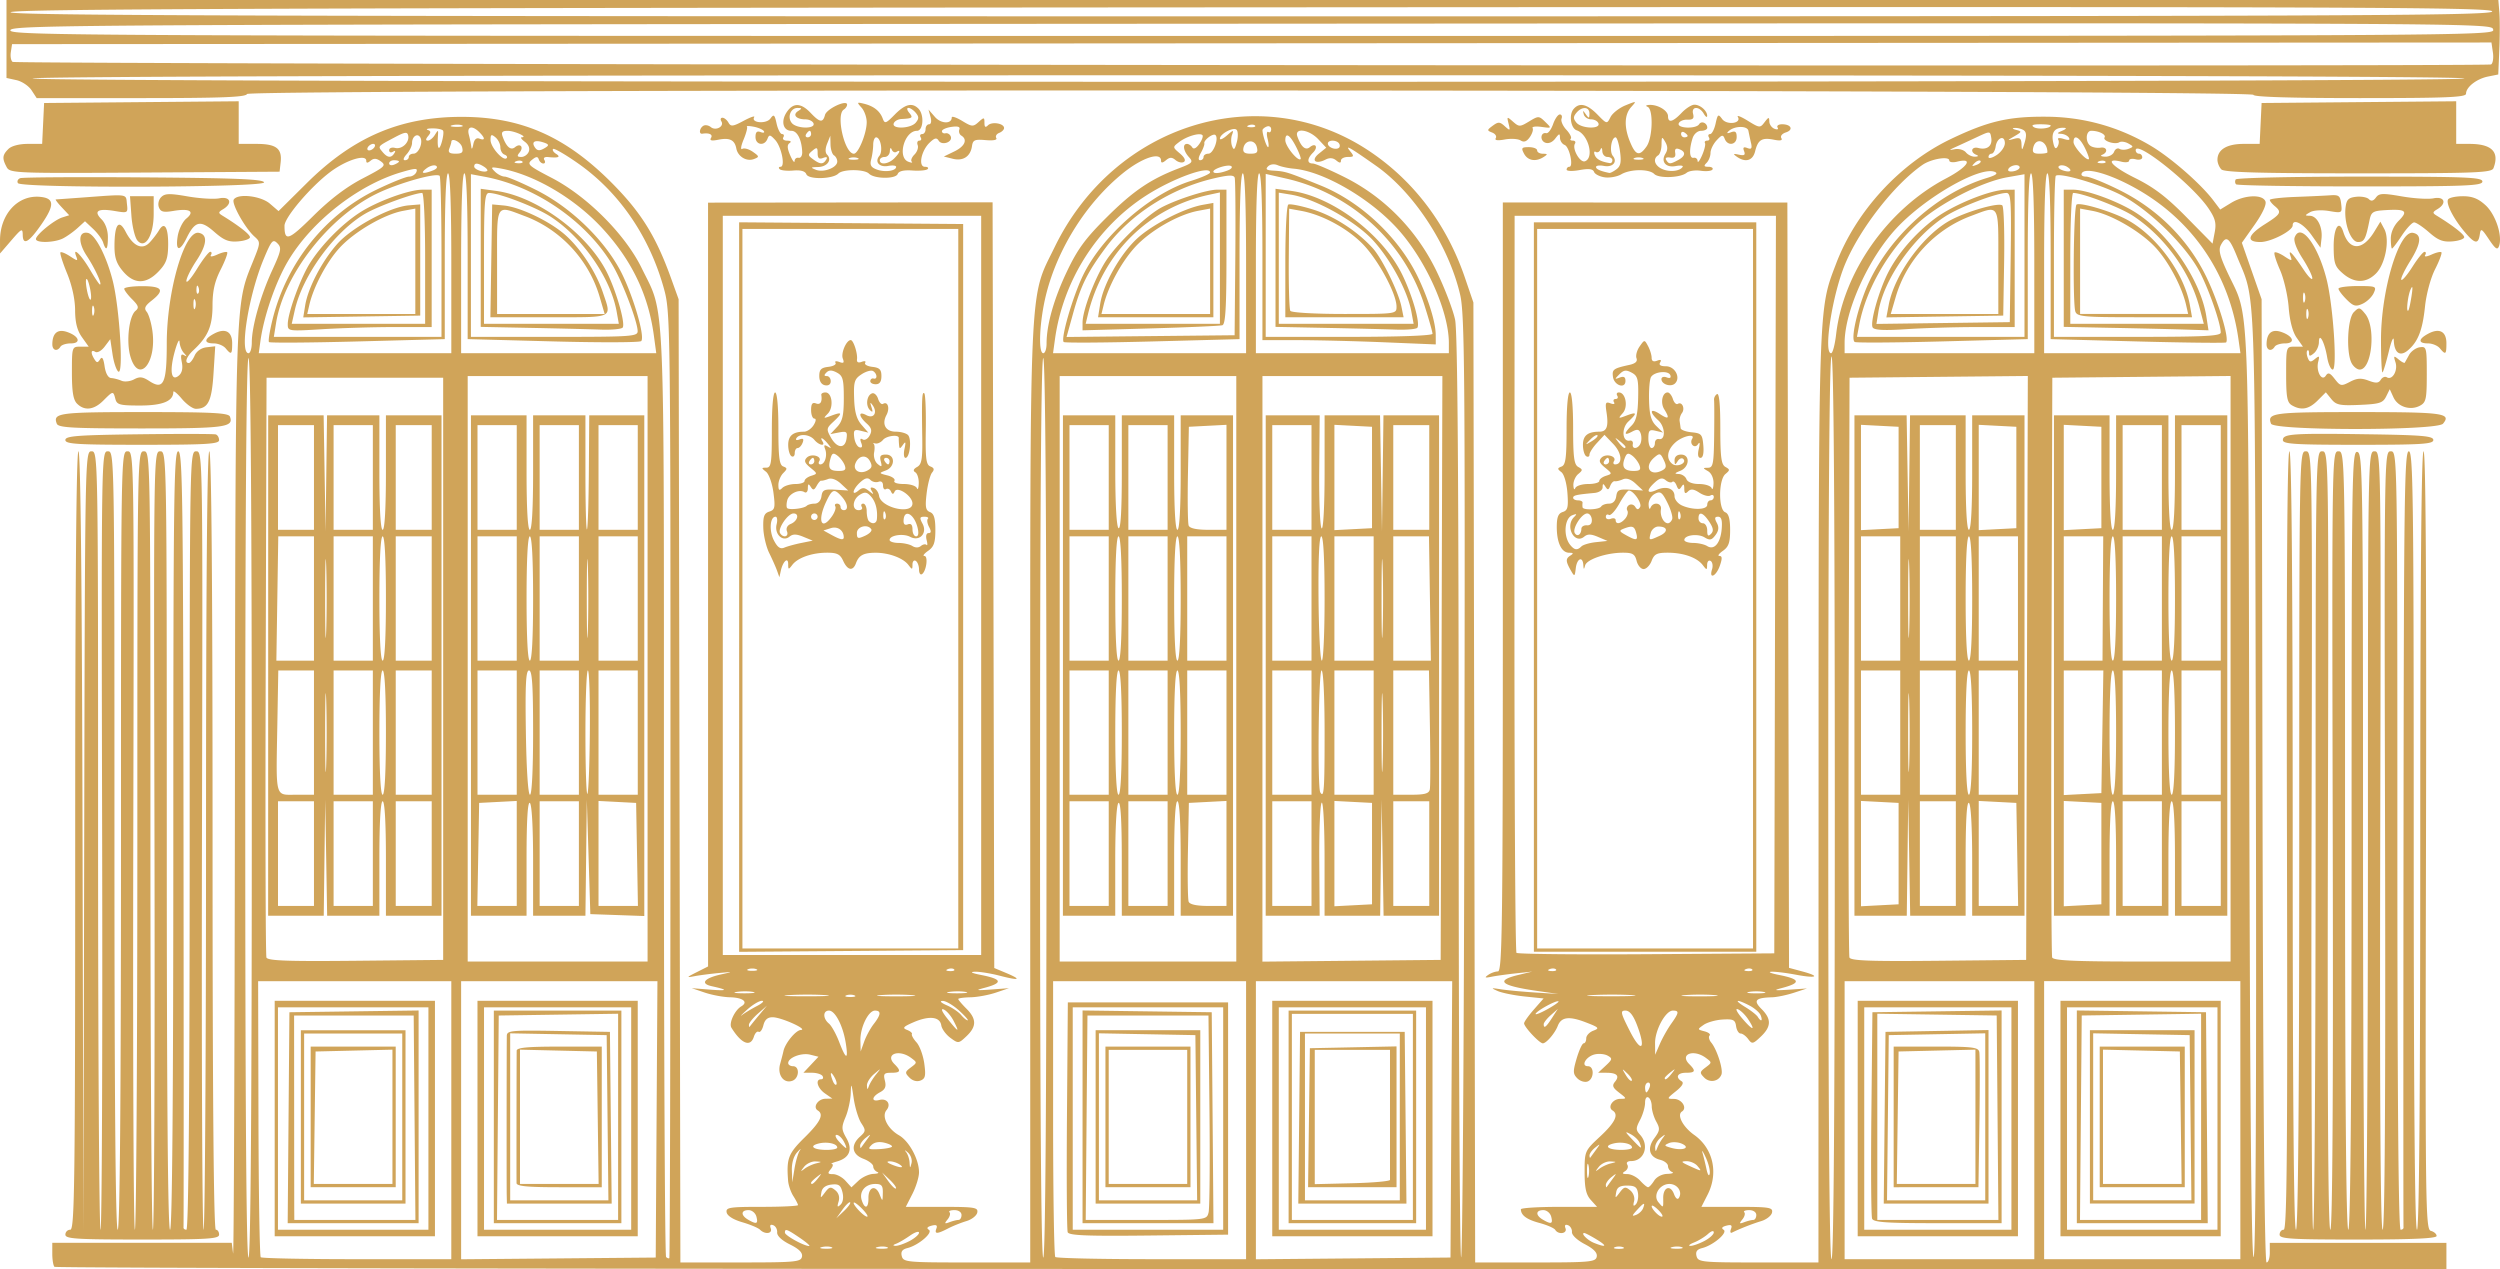 <svg xmlns="http://www.w3.org/2000/svg" width="733.797" height="372.475"><path d="M70.049 557.237c-.352-.352-.64-2.08-.64-3.84v-3.2h52.678l.387 3.12c.213 1.716.456-58.51.54-133.836.167-147.914.047-144.316 5.255-157.211 2.313-5.726 2.316-5.774.434-7.477-2.747-2.486-6.747-9.652-6.032-10.807 1.159-1.876 7.926-1.113 10.61 1.195l2.54 2.185 8.314-8.24c13.714-13.592 27.638-19.502 45.754-19.42 17.306.08 30.23 5.803 43.727 19.364 8.6 8.642 12.955 15.636 17.384 27.927l2.249 6.24.258 141.36.259 141.36h17.67c16.059 0 17.703-.153 18.018-1.68.24-1.172-.827-2.261-3.53-3.6-2.394-1.186-3.828-2.54-3.752-3.542.068-.892-.45-1.842-1.15-2.111-.814-.312-1.082.014-.742.902.613 1.596-1.656 1.902-3.135.423-.532-.532-2.884-1.522-5.227-2.2-2.6-.753-4.382-1.872-4.574-2.873-.283-1.466.807-1.64 10.314-1.64 5.847 0 10.63-.23 10.63-.513 0-.282-.612-1.47-1.361-2.64-.75-1.17-1.445-3.206-1.547-4.526-.501-6.53.039-7.947 4.829-12.662 4.679-4.605 5.749-6.798 3.881-7.952-1.539-.951.033-3.383 2.221-3.436l2.058-.05-2.16-1.507c-2.227-1.554-2.943-4.153-1.144-4.153.56 0 .75-.432.424-.96-.327-.528-1.724-.96-3.104-.96h-2.511l2.209-2.351 2.209-2.351-2.432-.61c-2.534-.637-6.451.861-6.451 2.466 0 .51.648.926 1.44.926 1.967 0 1.828 3.486-.17 4.253-2.546.976-4.533-1.69-3.645-4.892.415-1.496.857-3.205.982-3.798.49-2.328 3.617-6.127 5.103-6.2 2.254-.112-5.685-3.708-8.252-3.738-1.493-.017-2.324.7-2.743 2.368-.33 1.317-.955 2.174-1.389 1.906-.433-.268-1.064.383-1.402 1.447-1 3.152-3.668 2.08-6.59-2.648-.809-1.31.958-5.128 2.906-6.277 2.134-1.26.48-2.575-3.337-2.655-1.949-.04-5.271-.658-7.383-1.372l-3.84-1.298 5.28.417c5.377.424 5.563.104.58-1.002-3.529-.784-2.162-2.397 2.97-3.505 3.398-.733 3.335-.757-.91-.355-2.507.238-5.747.662-7.2.943-2.353.456-2.275.327.72-1.181l3.36-1.693V244.881l41.76-.046 41.76-.045.244 112.372.244 112.372 3.356 1.403c4.822 2.015 4.135 2.38-1.654.88-2.755-.715-6.103-1.253-7.44-1.195-1.52.066-.853.415 1.782.933 6.379 1.252 6.628 2.35.876 3.853-2.575.673-2.18.755 2.112.437l5.28-.392-3.84 1.298c-2.112.714-5.46 1.331-7.44 1.372-1.98.04-3.6.27-3.6.51s1.08 1.517 2.4 2.837c3.01 3.01 3.015 5.232.016 8.076-2.302 2.183-2.4 2.193-4.727.48-1.307-.962-2.51-2.613-2.673-3.67-.392-2.542-3.52-2.894-8.118-.915-3.03 1.304-3.382 1.712-1.947 2.252.963.362 1.61.92 1.44 1.24s.442 1.415 1.364 2.433c.921 1.018 1.943 3.806 2.27 6.196.497 3.627.311 4.454-1.125 5.005-1.052.404-2.308.064-3.23-.874-1.375-1.396-1.338-1.663.41-2.974 1.897-1.424 1.897-1.457.056-2.822-3.578-2.65-7.77-1.07-4.865 1.834 2.02 2.02 1.82 2.546-.97 2.546-2.078 0-2.336.326-1.835 2.321.436 1.74.08 2.59-1.422 3.394-2.499 1.337-2.632 2.91-.193 2.271 2.245-.587 3.525 1.25 2.083 2.988-1.5 1.809.303 5.445 3.656 7.37 2.988 1.714 5.89 7.074 5.89 10.88 0 1.392-.873 4.243-1.94 6.334l-1.94 3.802h10.65c9.578 0 10.618.167 10.33 1.66-.175.913-1.61 2.046-3.19 2.518-1.579.471-4.017 1.452-5.419 2.18-3.219 1.67-4.03 1.668-3.386-.01.364-.947-.046-1.185-1.418-.826-1.272.332-1.547.74-.808 1.198 1.341.828-3.017 4.557-6.286 5.377-1.532.385-1.998 1.056-1.652 2.38.455 1.737 1.547 1.843 19.09 1.843h18.609v-137.32c0-154.332-.413-145.11 7.196-160.76 17.55-36.093 60.05-49.275 91.809-28.476 13.307 8.715 23.17 21.642 28.562 37.436l2.513 7.36.258 140.88.259 140.88h17.67c16.06 0 17.703-.153 18.015-1.68.236-1.16-.856-2.306-3.53-3.702-2.218-1.159-3.82-2.672-3.749-3.542.068-.836-.45-1.74-1.15-2.01-.814-.311-1.082.015-.742.903.601 1.565-2.08 1.972-3.015.457-.318-.514-2.395-1.422-4.617-2.02-3.748-1.006-5.429-2.239-5.465-4.006-.008-.396 5.02-.72 11.174-.72h11.19l-1.83-2.02c-1.4-1.548-1.828-3.472-1.828-8.208 0-6.143.03-6.214 4.56-10.433 4.42-4.117 5.539-6.46 3.641-7.633-1.545-.956.038-3.385 2.221-3.407 2.001-.021 1.993-.071-.295-1.83-1.891-1.453-2.128-2.078-1.208-3.187 1.44-1.736.569-2.642-2.54-2.642h-2.421l2.21-2.06c2.006-1.869 2.061-2.145.592-2.967-.89-.498-2.62-.655-3.844-.348-2.549.64-4.118 3.455-1.926 3.455 1.894 0 1.807 3.748-.105 4.481-.833.32-2.187-.091-3.009-.913-1.308-1.308-1.332-2.041-.196-5.891.715-2.418 1.636-4.397 2.05-4.397.412 0 .75-.662.75-1.471s.947-1.821 2.105-2.25c1.884-.697 1.634-.959-2.364-2.485-4.81-1.837-7.093-1.527-8.102 1.102-.823 2.145-3.361 5.104-4.379 5.104-.995 0-5.5-4.806-5.5-5.867 0-.432 1.287-2.253 2.86-4.045l2.862-3.259-5.57-.582c-3.062-.32-6.618-1.04-7.9-1.6-2.097-.916-2.002-.966.95-.504 1.804.282 6.34.707 10.08.943l6.798.43-6.032-.863c-10.907-1.561-12.701-3.041-5.728-4.726l4.08-.985-4.8.518c-2.64.285-5.88.738-7.2 1.006-1.89.385-2.094.272-.96-.534.792-.562 2.088-1.03 2.88-1.037 1.271-.013 1.44-13.2 1.44-112.857V244.832l41.76.013 41.76.012.244 112.314.243 112.314 3.933 1.06c5.481 1.475 4.147 2.102-1.996.937-2.798-.531-6-.918-7.115-.86s-.134.478 2.183.933c6.378 1.252 6.627 2.347.876 3.856-2.62.688-2.255.771 2.112.48l5.28-.354-3.84 1.256c-2.112.691-4.993 1.29-6.402 1.33-4.913.142-5.617.928-3.093 3.452 2.942 2.942 2.88 5.155-.227 8.104-2.304 2.186-2.578 2.24-3.69.72-.66-.903-1.662-1.642-2.227-1.642-.566 0-1.166-.972-1.335-2.16-.263-1.853-.824-2.13-3.95-1.944-2.005.12-4.506.82-5.56 1.558-1.89 1.325-1.888 1.349.243 1.906 1.186.31 1.855.865 1.487 1.233s-.147 1.3.492 2.07c1.675 2.019 3.556 7.91 2.993 9.377-.791 2.063-3.45 2.534-5.062.897-1.374-1.397-1.337-1.664.41-2.975 1.898-1.424 1.898-1.457.057-2.821-3.578-2.651-7.77-1.072-4.865 1.833 2.018 2.018 1.82 2.546-.951 2.546-2.515 0-3.19 1.318-1.281 2.498.75.463.194 1.433-1.68 2.932-2.693 2.155-2.716 2.24-.61 2.245 2.327.005 4.038 2.654 2.391 3.702-1.572 1 .264 4.502 3.613 6.887 5.56 3.958 7.163 11.152 3.91 17.533l-1.816 3.563h10.526c9.461 0 10.495.168 10.208 1.66-.176.913-1.612 2.05-3.19 2.528-2.628.795-6.346 2.257-8.555 3.364-.485.244-.626-.227-.311-1.046.43-1.121.095-1.364-1.358-.984-1.272.332-1.547.74-.808 1.198 1.341.829-3.017 4.557-6.286 5.377-1.532.385-1.998 1.056-1.652 2.38.454 1.733 1.534 1.843 18.13 1.843h17.649l.033-136.08c.036-146.88-.08-143.31 5.14-157.067 5.863-15.445 18.763-29.468 33.664-36.595 11.066-5.293 17.026-6.67 28.363-6.555 10.749.109 21.024 2.997 30.34 8.527 5.938 3.524 14.681 11.16 18.368 16.042l2.019 2.673 3.196-1.95c3.879-2.364 9.251-2.595 10.081-.433.355.925-.89 3.608-3.17 6.833l-3.755 5.31 2.9 8.287 2.9 8.288.256 141.36c.166 91.877.586 141.36 1.2 141.36.52 0 .945-1.296.945-2.88v-2.88h51.84v7.68h-350.72c-192.896 0-351.008-.288-351.36-.64m57.92-134.72c0-86.569-.328-131.61-.96-132-.639-.395-.96 43.849-.96 132s.321 132.394.96 132c.632-.391.96-45.431.96-132m58.56 91.68v-40.8H129.83l.098 40.228c.053 22.126.354 40.486.669 40.8.314.315 13.028.572 28.252.572h27.68zm-51.84-.48v-34.56h47.04v69.12h-47.04zm45.12 0v-32.64h-44.16v65.28h44.16zm-41.054-.24.254-30.96 18.96-.26 18.96-.26v62.44h-38.427zm36.987 0-.253-30h-35.104l.016 27.6c.01 15.18.024 28.68.032 30l.016 2.4h35.547zm-33.373-.24v-25.44h30.72v50.88h-30.72zm29.76 0v-24.48h-28.8v48.96h28.8zm-26.88 0v-20.64h24.96v41.28h-24.96zm24-.03v-19.711l-11.28.27-11.28.27-.26 19.44-.26 19.44h23.08zm77.53.75.25-40.56h-57.62v81.628l28.56-.254 28.56-.254zm-52.57-.24v-34.56h47.04v69.12h-47.04zm45.12 0v-32.64h-43.2v65.28h43.2zm-40.32-.48v-31.2h37.44v62.4h-37.44zm36.48-.022v-30.261l-17.52.261-17.52.262-.254 30-.254 30h35.548zm-32.697 22.822c-.055-2.578-.031-43.206.027-46.585.027-1.57 1.217-1.683 15.15-1.44l15.12.265.256 25.2.255 25.2h-30.75zm29.593-22.56-.256-24.24-14.16-.266-14.16-.266v49.012h28.833zm-26.706 19.2c-.04-.96-.007-34.205.038-38.88.009-.898 3.154-1.2 12.492-1.2h12.48v41.28h-12.48c-9.318 0-12.493-.304-12.53-1.2m23.83-19.2-.26-19.44-11.28-.27-11.28-.271v39.42h23.08zm21.343-97.755c.014-136.46-.017-138.756-1.937-145.673-4.239-15.27-13.114-28.212-25.137-36.655-3.763-2.643-7.083-4.564-7.378-4.269s.1.938.876 1.43c1.485.938.69 1.27-2.292.954-1.066-.112-1.527.23-1.144.85.353.57.22 1.038-.295 1.038s-1.118-.54-1.34-1.2c-.312-.927-.78-.89-2.056.164-1.498 1.237-.953 1.726 5.844 5.251 10.421 5.404 21.617 16.635 26.422 26.505 6.946 14.267 6.514 4.014 6.514 154.298 0 74.416.288 135.59.64 135.942s.781.498.954.325c.173-.172.32-62.704.329-138.96m110.376 6.79c-.005-85.275-.34-131.624-.953-132.004-.62-.383-.946 45.163-.946 132.009 0 87.547.324 132.393.953 132.004.624-.386.951-46.021.946-132.009m58.58 91.685v-40.8h-56.64v40.16c0 22.088.289 40.448.64 40.8.353.352 13.097.64 28.32.64h27.68zm-52.356 32.891c-.258-.673-.355-16.124-.216-34.337l.253-33.114h47.04v68.16l-23.304.257c-18.18.2-23.407-.012-23.773-.966m45.637-33.371v-32.64h-44.16v65.28h44.16zm-41.28-.5v-31.22l18.96.26 18.96.26.253 30.96.253 30.96H371.81zm36.995 28.06c.304-1.211.42-14.711.259-30l-.294-27.8h-35.52l-.254 30-.254 30h17.756c17.709 0 17.756-.006 18.307-2.2m-33.155-28.04v-25.44h30.72v50.88h-30.72zm29.536.24-.256-24.24-14.16-.266-14.16-.266v49.012h28.833zm-26.656-.24v-20.64h24.96v41.28h-24.96zm24 0v-19.68h-23.04v39.36h23.04zm77.53.72.25-40.56h-57.62v81.628l28.56-.254 28.56-.254zm-52.57-.24v-34.56h47.04v69.12h-47.04zm45.12 0v-32.64h-43.2v65.28h43.2zm-40.32-.48v-31.2h37.44v62.4h-37.44zm36.48 0v-30.24h-35.52v60.48h35.52zm-33.376.24.256-25.2h30.72l.256 25.2.255 25.2h-31.743Zm29.536-.24v-24.48h-27.84v48.96h27.84zm-26.66.24.26-20.4 12.72-.268 12.72-.268v41.336H438.01Zm23.783 18.24c-.002-.396-.004-9.144-.004-19.44v-18.72h-22.08v39.42l11.044-.27c6.074-.148 11.042-.594 11.04-.99m20.602-259.757c-3.327-14.38-13.536-30.045-24.696-37.893-8.01-5.634-9.277-6.341-7.552-4.214 1.16 1.429 1.073 1.624-.72 1.624-1.12 0-2.037.485-2.037 1.077 0 .766-.4.747-1.38-.066-.917-.762-1.96-.845-3.12-.247-2.953 1.52-4.418.25-1.986-1.724l2.166-1.757-2.328-2.482c-2.732-2.912-7.089-3.482-6.133-.801 1.089 3.055 2.388 4.176 3.636 3.14 1.727-1.433 2.557-.016.939 1.603-1.76 1.76-1.79 3.177-.066 3.177.731 0 4.941 1.808 9.356 4.018 11.73 5.87 21.24 15.622 27.058 27.747 2.385 4.97 4.804 11.324 5.377 14.122.718 3.513 1.04 46.772 1.04 139.76 0 74.07.325 134.997.72 135.393.397.396.83-61.558.964-137.676.214-121.915.067-139.16-1.238-144.8m109.955 150.557c0-87.68-.325-132.48-.96-132.48-.636 0-.96 44.8-.96 132.48s.324 132.48.96 132.48.96-44.8.96-132.48m58.56 91.68v-40.8h-55.68v81.6h55.68zm-51.84-.48v-34.56h47.04v69.12h-47.04zm45.12 0v-32.64h-43.2v65.28h43.2zm-40.892 29.388c-.281-.733-.376-14.665-.21-30.96l.302-29.628 18.96-.26 18.96-.26v62.44h-18.75c-15.108 0-18.85-.259-19.262-1.332m36.825-29.628-.253-30-17.52-.262-17.52-.261v60.523h35.547zm-33.15 0 .257-25.2 15.12-.264 15.12-.265v50.929h-30.752zm29.537-.266v-24.505l-14.16.265-14.16.266-.257 24.24-.256 24.24h28.833zm-26.88.026v-20.64h12.41c10.765 0 12.45.21 12.72 1.584.17.87.184 10.159.031 20.64l-.279 19.056H609.89Zm24-.03v-19.711l-11.28.27-11.28.27-.26 19.44-.26 19.44h23.08zm77.76.99v-40.8h-57.6v81.6h57.6zm-52.8-.48v-34.56h47.04v69.12h-47.04zm46.08 0v-32.64h-44.16v65.28h44.16zm-41.28-.5v-31.22l18.96.26 18.96.26.253 30.96.253 30.96H663.65zm36.48-.001v-30.262l-17.52.261-17.52.262-.254 30-.254 30h35.548zm-32.64.021v-25.44h30.72v50.88h-30.72zm29.536.24-.256-24.24-14.16-.265-14.16-.266v49.011h28.833zm-26.656-.24v-20.64h24.96v41.28h-24.96zm23.78.24-.26-19.44-11.28-.27-11.28-.27v39.42h23.08zm22.055-98.713c-.322-151.267.079-140.224-5.586-154.18-2.232-5.499-3.15-6.14-4.684-3.27-.763 1.425-.323 3.247 1.968 8.142 6.535 13.966 6.049 2.289 6.382 153.145.2 90.83.622 136.402 1.258 135.767.63-.63.856-48.38.662-139.604M298.147 551.487c-.65-.263-1.946-.279-2.88-.035-.934.243-.402.458 1.182.478s2.348-.18 1.698-.443m16.32 0c-.65-.263-1.946-.279-2.88-.035-.934.243-.402.458 1.182.478s2.348-.18 1.698-.443m215.982-.006c-.66-.266-1.74-.266-2.4 0-.66.267-.12.484 1.2.484s1.86-.217 1.2-.484m17.298.006c-.65-.263-1.946-.279-2.88-.035-.934.243-.402.458 1.182.478s2.348-.18 1.698-.443m-258.887-2.73c-3.867-2.624-4.411-2.817-4.411-1.56 0 .844 5.499 3.897 7.094 3.938.47.012-.738-1.058-2.683-2.378m32.116.935c1.558-.805 2.833-1.915 2.833-2.465s-1.188-.169-2.64.848-3.288 2.092-4.08 2.39c-.97.363-1.032.565-.193.616.686.042 2.522-.583 4.08-1.389m201.77-.459c-1.73-1.054-3.375-1.916-3.657-1.916-1.16 0 .904 2.114 2.818 2.886 3.655 1.475 4.067.999.838-.97m31.51.46c1.558-.806 2.833-1.953 2.833-2.55 0-.634-.705-.446-1.7.455-.935.846-2.771 1.965-4.08 2.488s-1.819.977-1.133 1.01 2.522-.598 4.08-1.404m-278.17-7.176c-.277-1.063-1.309-1.92-2.31-1.92-2.271 0-2.34 1.514-.127 2.803 2.477 1.443 2.997 1.255 2.438-.883m59.321.96c.485 0 .882-.648.882-1.44 0-.837-.872-1.44-2.08-1.44-1.144 0-1.796.284-1.449.632.348.347.096 1.292-.56 2.1-1.004 1.237-.916 1.364.567.808.967-.363 2.155-.66 2.64-.66m173.96-.96c-.278-1.063-1.31-1.92-2.31-1.92-2.272 0-2.341 1.514-.128 2.803 2.477 1.443 2.997 1.255 2.438-.883m59.32.96c.485 0 .882-.648.882-1.44 0-.837-.872-1.44-2.08-1.44-1.144 0-1.796.284-1.449.632.348.347.096 1.292-.56 2.1-1.004 1.237-.916 1.364.567.808.967-.363 2.155-.66 2.64-.66m-265.092-5.16c-.234-.226-1.245.734-2.245 2.134l-1.818 2.546 2.245-2.133c1.235-1.174 2.053-2.32 1.818-2.546m3.62 1.991c-1.17-1.214-2.304-2.081-2.52-1.926-.56.402 2.932 4.135 3.868 4.135.427 0-.18-.994-1.349-2.209m229.13-.265c.716-1.87.237-1.715-1.854.595-1.458 1.612-1.498 1.855-.223 1.366.854-.328 1.788-1.21 2.076-1.961m4.664.714c-.924-.968-1.85-1.627-2.057-1.463-.567.446 1.926 3.223 2.894 3.223.463 0 .087-.792-.837-1.76m-239.672-5.43c-.519-2.067-1.112-2.476-3.234-2.23-1.711.197-2.712.955-2.932 2.22-.332 1.902-.322 1.903 1.087.036 1.219-1.614 1.647-1.698 2.988-.584 1.005.834 1.348 2.024.956 3.323-.478 1.589-.353 1.781.58.895.726-.689.942-2.117.555-3.66m7.63 1.764c-.05-3.288 2.1-4.035 3.262-1.134.886 2.21.899 2.204.959-.4.05-2.157-.357-2.64-2.222-2.64-2.914 0-4.774 2.226-3.972 4.754.881 2.776 2.017 2.442 1.972-.58m225.883-1.423c-.256-1.81-.904-2.271-3.188-2.271-2.114 0-2.956.504-3.207 1.92-.336 1.902-.326 1.903 1.083.036 1.237-1.637 1.634-1.709 3.033-.547.938.778 1.405 2.125 1.118 3.222-.338 1.292-.182 1.575.495.898.543-.543.843-2.01.666-3.258m7.396 1.423c-.048-3.237 2.11-4.062 3.166-1.21.474 1.282 1.062 1.741 1.442 1.127 1.116-1.806-.445-4.091-2.794-4.091-2.874 0-4.9 3.34-3.24 5.341 1.486 1.791 1.47 1.804 1.426-1.167m-227.029-5.4-2.245-2.134 1.818 2.546c1 1.4 2.01 2.36 2.245 2.133s-.583-1.372-1.818-2.546m-4.787-1.73c1.286-.042 1.799-.294 1.139-.56s-1.2-1.001-1.2-1.634c0-.632-1.296-1.638-2.88-2.236-3.376-1.274-3.794-3.97-1.008-6.491 1.731-1.567 1.76-1.868.377-3.979-.823-1.256-1.828-4.556-2.233-7.334-.655-4.49-.75-4.648-.857-1.42-.066 1.998-.746 5.132-1.512 6.965-1.249 2.989-1.224 3.63.24 6.19 1.918 3.358.92 5.823-2.778 6.857-1.27.356-1.933.69-1.472.742.46.053.3.744-.357 1.536-.994 1.197-.877 1.44.693 1.44 1.04 0 2.677.87 3.64 1.935l1.751 1.935 2.06-1.935c1.132-1.064 3.111-1.97 4.397-2.01m216.93 1.516c1.303-1.776 1.283-1.821-.271-.603-.924.725-1.68 1.77-1.68 2.32 0 .552.122.823.271.603s.906-1.264 1.68-2.32m12.226.48c.697-1.117 2.3-1.952 3.83-1.996 1.448-.042 2.093-.294 1.433-.56s-1.2-1.05-1.2-1.74-1.033-1.515-2.295-1.832c-3.225-.81-3.907-3.364-1.695-6.355 1.628-2.203 1.696-2.794.556-4.853-.714-1.29-1.314-3.29-1.332-4.447-.046-2.843-1.953-3.887-1.96-1.074-.003 1.22-.66 3.47-1.458 5.001-1.297 2.487-1.297 2.957.006 4.396 2.798 3.092 1.223 7.7-2.631 7.7-1.065 0-1.519.43-1.125 1.067.363.587.064 1.445-.663 1.906-.999.632-.83.841.688.852 1.106.008 2.793.879 3.749 1.935.955 1.056 1.998 1.92 2.318 1.92.319 0 1.12-.864 1.779-1.92m-245.415-.72c1.194-1.523 1.16-1.557-.362-.363-.924.725-1.68 1.481-1.68 1.68 0 .79.788.282 2.042-1.317m-5.349-8.122c.499-.73.15-.504-.773.503-1.025 1.117-1.634 3.195-1.56 5.325l.12 3.494.653-3.997c.36-2.198 1.061-4.595 1.56-5.325m231.488 4.282c-.241-.924-.439-.168-.439 1.68s.198 2.604.44 1.68c.24-.924.24-2.436 0-3.36m34.413-2.287c-.826-1.778-1.25-2.37-.941-1.313.308 1.056.836 3.216 1.171 4.8.353 1.665.75 2.219.942 1.313.182-.863-.345-3.023-1.172-4.8m-261.154 1.782c1.823-.449 1.817-.478-.123-.584-1.123-.061-2.635.645-3.36 1.569-1.146 1.461-1.13 1.537.123.583.792-.603 2.304-1.309 3.36-1.568m233.28 0c1.823-.449 1.817-.478-.123-.584-1.123-.061-2.635.645-3.36 1.569-1.146 1.461-1.13 1.537.123.583.792-.603 2.304-1.309 3.36-1.568m25.44.745c-.658-.792-2.115-1.42-3.238-1.397-1.703.036-1.564.263.838 1.362 3.758 1.721 3.8 1.722 2.4.035m-234.24-.48c-.792-.512-2.088-.907-2.88-.878-.95.035-.786.334.48.878 2.639 1.134 4.154 1.134 2.4 0m2.495-3.477c-.84-.731-1.098-.81-.572-.175.526.636 1.007 2.042 1.068 3.124.1 1.774.157 1.791.572.174.254-.986-.227-2.392-1.068-3.123m202.016-.843c1.303-1.776 1.283-1.821-.271-.603-.924.725-1.68 1.77-1.68 2.32 0 .552.122.823.271.603s.906-1.264 1.68-2.32m-222.754-.617c.004-1.138-3.006-1.787-5.445-1.175-1.514.38-1.997.864-1.295 1.298 1.358.839 6.737.74 6.74-.123m16.02-.2c.291-.292-.638-.823-2.065-1.18-1.695-.426-3.06-.187-3.935.688-1.147 1.147-.85 1.317 2.066 1.18 1.873-.088 3.643-.398 3.934-.689m217.26.2c.004-1.138-3.006-1.787-5.445-1.175-1.514.38-1.997.864-1.295 1.298 1.358.839 6.737.74 6.74-.123m9.011-2.743c.931-1.251.851-1.267-.608-.123-.924.725-1.646 2.021-1.605 2.88.064 1.307.163 1.327.61.123.292-.792 1.014-2.088 1.603-2.88m5.622 1.626c-1.124-.502-2.824-.581-3.777-.177-1.525.647-1.445.815.667 1.402 3.381.94 5.814-.018 3.11-1.225m-245.99-.666c-.566-1.056-1.512-1.92-2.103-1.92s-.293.864.663 1.92c.955 1.056 1.901 1.92 2.102 1.92s-.097-.864-.662-1.92m6.751-.48c1.303-1.776 1.283-1.821-.271-.603-.924.725-1.68 1.77-1.68 2.32 0 .552.122.823.271.603s.906-1.264 1.68-2.32m226.866.933c-.31-.806-1.484-1.956-2.61-2.555-1.816-.966-1.776-.802.353 1.45 2.803 2.965 3.009 3.066 2.257 1.105m2.89-16.293c.304-.792.134-1.44-.378-1.44-.511 0-.93.648-.93 1.44s.17 1.44.378 1.44c.207 0 .626-.648.93-1.44m-227.022-3.84c1.541-1.904 1.536-1.905-.605-.091-1.188 1.006-2.126 2.518-2.085 3.36.065 1.3.156 1.313.606.09.29-.791 1.229-2.303 2.084-3.36m-12.248.792c-1.132-1.946-1.405-1.323-.479 1.09.33.859.801 1.358 1.048 1.111s-.009-1.237-.57-2.201m232.758-1.055c-1.653-1.583-1.673-1.563-.459.46.699 1.163 1.478 1.909 1.73 1.656.253-.252-.32-1.205-1.27-2.116m13.007.023c1.194-1.523 1.16-1.557-.362-.363-.924.725-1.68 1.481-1.68 1.68 0 .79.788.282 2.042-1.317m-242.427-8.98c-.809-5.057-3.11-9.5-4.92-9.5-1.814 0-1.83 2.301-.026 3.798.764.634 2.119 3.063 3.01 5.398 2.028 5.308 2.754 5.422 1.936.303m232.228-5.304c-1.09-2.853-2.167-4.196-3.368-4.196-1.578 0-1.442.638 1.28 6 3.396 6.693 4.853 5.435 2.088-1.804m10.058-.33c2.321-3.26 2.397-3.866.484-3.866-2.142 0-5.263 5.734-5.224 9.6l.034 3.36 1.383-3.185c.761-1.752 2.256-4.41 3.323-5.908m-234.078.085c2.145-2.764 2.253-3.951.361-3.951-1.946 0-4.36 4.995-4.269 8.832l.076 3.168 1.028-2.88c.565-1.584 1.827-3.91 2.804-5.17m23.437-.955c-.786-1.52-2.104-3.022-2.93-3.339-.914-.35-.46.727 1.165 2.764 3.241 4.062 3.634 4.19 1.765.575m233.239-.432c-.866-1.322-2.243-2.66-3.06-2.973-.826-.317-.268.859 1.258 2.65 3.143 3.69 4.123 3.866 1.802.323m-290.42-1.124 2.4-2.88-2.64 2.327c-1.451 1.28-2.64 2.756-2.64 3.28s.109.773.24.553c.133-.22 1.32-1.696 2.64-3.28m232.839.72 1.699-2.64-2.069 1.829c-1.138 1.006-2.068 2.194-2.068 2.64 0 1.408.686.893 2.438-1.829m-233.316-3.528c1.583-.825 2.213-1.503 1.401-1.506s-2.78 1.182-4.372 2.634c-1.594 1.452-2.224 2.13-1.402 1.506s2.79-1.808 4.373-2.634m59.262 1.34c-1.724-1.569-3.884-2.835-4.8-2.815-1.003.023-.52.536 1.216 1.293 1.584.69 3.473 1.97 4.197 2.843s1.589 1.574 1.92 1.559-.808-1.312-2.533-2.88m235.31 1.432c-.312-.811-1.79-2.107-3.283-2.88-3.921-2.027-4.782-1.72-1.236.442 1.658 1.01 3.304 2.305 3.656 2.876.953 1.54 1.512 1.257.862-.438m-59.352-4.102c-.465-.464-6.035 2.513-6.693 3.577-.303.492 1.151-.04 3.233-1.18s3.638-2.218 3.46-2.397m-215.267-1.849c-2.753-.193-7.505-.195-10.56-.004s-.803.35 5.005.352 8.307-.154 5.555-.348m8.605.071c-.66-.266-1.74-.266-2.4 0s-.12.484 1.2.484 1.86-.218 1.2-.484m16.8-.07c-2.508-.197-6.612-.197-9.12 0-2.508.198-.456.36 4.56.36s7.068-.162 4.56-.36m211.237-.003c-3.015-.19-8.2-.191-11.52-.003s-.853.344 5.483.346 9.053-.152 6.037-.342zm24.472.007c-2.229-.201-6.117-.203-8.64-.005-2.524.199-.701.363 4.05.366 4.753.003 6.818-.16 4.59-.36zm-282.256-.934c-1.181-.228-3.341-.234-4.8-.013-1.46.22-.493.407 2.147.414s3.834-.173 2.653-.401m62.4 0c-1.181-.228-3.341-.234-4.8-.013-1.46.22-.493.407 2.147.414s3.834-.173 2.653-.401m234.227-.002c-1.188-.229-3.132-.229-4.32 0s-.216.416 2.16.416 3.348-.187 2.16-.416m-295.68-6.678c-.66-.267-1.74-.267-2.4 0-.66.266-.12.484 1.2.484s1.86-.218 1.2-.484m58.06.056c-.32-.32-1.147-.354-1.84-.076-.766.306-.539.534.58.58 1.012.041 1.579-.186 1.26-.505m176.64 0c-.32-.32-1.147-.354-1.84-.076-.766.306-.539.534.58.58 1.012.041 1.579-.186 1.26-.505m57.6 0c-.32-.32-1.147-.354-1.84-.076-.766.306-.539.534.58.58 1.012.041 1.579-.186 1.26-.505m-384.22-88.22v-85.44h-51.84l-.248 84.48c-.136 46.464-.04 85.027.216 85.696.361.948 6.122 1.16 26.167.96l25.705-.256zm-51.36-.96v-73.44h16.275l.286 17.04.286 17.04.216-17.04.217-17.04h15.36v16.8c0 10.56.356 16.8.96 16.8.603 0 .96-6.24.96-16.8v-16.8h16.32v146.88h-16.32v-16.8c0-10.56-.357-16.8-.96-16.8-.604 0-.96 6.24-.96 16.8v16.8H150.09l-.286-17.04-.286-17.04-.216 17.04-.216 17.04h-16.32zm13.44 55.2v-15.36h-10.56v30.72h10.56zm17.28 0v-15.36h-11.52v30.72h11.52zm17.28 0v-15.36h-10.56v30.72h10.56zm-34.56-35.52v-18.24h-10.473l-.284 16.08c-.385 21.808-.767 20.4 5.543 20.4h5.214zm3.595-9.36c-.172-5.148-.314-.936-.314 9.36s.142 14.508.314 9.36.173-13.572 0-18.72m13.685 9.36v-18.24h-11.52v36.48h11.52zm3.84 0c0-11.52-.354-18.24-.96-18.24-.607 0-.96 6.72-.96 18.24s.353 18.24.96 18.24c.606 0 .96-6.72.96-18.24m13.44 0v-18.24h-10.56v36.48h10.56zm-34.56-39.36v-18.24h-10.48l-.28 18.241-.28 18.241 5.52-.001 5.52-.001zm3.595-9.36c-.172-5.148-.314-.936-.314 9.36s.142 14.508.314 9.36.173-13.572 0-18.72m13.685 9.36v-18.24h-11.52v36.48h11.52zm3.84 0c0-11.52-.354-18.24-.96-18.24-.607 0-.96 6.72-.96 18.24s.353 18.24.96 18.24c.606 0 .96-6.72.96-18.24m13.44 0v-18.24h-10.56v36.48h10.56zm-34.56-35.52v-15.36h-10.56v30.72h10.56zm17.28 0v-15.36h-11.52v30.72h11.52zm17.28 0v-15.36h-10.56v30.72h10.56zm63.36 56.16v-85.92h-52.8v171.84h52.8zm-51.84-.96v-73.44h16.32v16.8c0 10.56.356 16.8.96 16.8.603 0 .96-6.24.96-16.8v-16.8h15.36v16.96c0 9.328.2 16.76.445 16.514.245-.245.497-7.877.56-16.96l.114-16.514h16.16v146.958l-7.92-.28-7.92-.278-.514-16.8-.514-16.8-.206 17.04-.205 17.04h-15.36v-16.263c0-9.807-.382-16.5-.96-16.857-.627-.387-.96 5.27-.96 16.263v16.857h-16.32zm13.44 55.152v-15.408l-5.52.288-5.52.288-.265 15.12-.264 15.12h11.569zm18.24.048v-15.36h-11.52v30.72h11.52zm17.064.24-.264-15.12-5.52-.288-5.52-.288v30.816h11.568zm-35.304-35.76v-18.24h-11.52v36.48h11.52zm4.8 0c0-13.952-.283-18.24-1.2-18.241-.928-.001-1.137 4.137-.92 18.24.166 10.795.655 18.24 1.2 18.24.554 0 .92-7.25.92-18.24m13.44 0v-18.24h-11.52v36.48h11.52zm3.218-.417c.078-9.802-.182-17.822-.578-17.822s-.72 8.279-.72 18.399.26 18.14.578 17.822.641-8.598.72-18.4m14.062.417v-18.24h-11.52v36.48h11.52zm-35.52-39.36v-18.24h-11.52v36.48h11.52zm4.8 0c0-11.52-.354-18.24-.96-18.24-.607 0-.96 6.72-.96 18.24s.353 18.24.96 18.24c.606 0 .96-6.72.96-18.24m13.44 0v-18.24h-11.52v36.48h11.52zm2.635-9.36c-.172-5.148-.314-.936-.314 9.36s.142 14.508.314 9.36.173-13.572 0-18.72m14.645 9.36v-18.24h-11.52v36.48h11.52zm-35.52-35.52v-15.36h-11.52v30.72h11.52zm18.24 0v-15.36h-11.52v30.72h11.52zm17.28 0v-15.36h-11.52v30.72h11.52zm175.68 56.16v-85.92h-51.84v171.84h51.84zm-50.88-.96v-73.44h15.36v16.263c0 9.807.38 16.5.96 16.857.626.387.96-5.27.96-16.263v-16.857h15.36v16.8c0 10.56.356 16.8.96 16.8.603 0 .96-6.24.96-16.8v-16.8h15.36v146.88h-15.36v-16.8c0-10.56-.357-16.8-.96-16.8-.604 0-.96 6.24-.96 16.8v16.8h-15.36V437.34c0-10.993-.334-16.65-.96-16.263-.58.358-.96 7.05-.96 16.857v16.263h-15.36zm13.44 55.2v-15.36h-11.52v30.72h11.52zm17.28 0v-15.36h-11.52v30.72h11.52zm17.28-.048v-15.408l-5.52.288-5.52.288-.268 13.876c-.147 7.631-.053 14.435.21 15.12.311.811 2.324 1.244 5.787 1.244h5.31zm-34.56-35.472v-18.24h-11.52v36.48h11.52zm3.84 0c0-11.52-.354-18.24-.96-18.24-.607 0-.96 6.72-.96 18.24s.353 18.24.96 18.24c.606 0 .96-6.72.96-18.24m13.44 0v-18.24h-11.52v36.48h11.52zm3.84 0c0-11.52-.354-18.24-.96-18.24-.607 0-.96 6.72-.96 18.24s.353 18.24.96 18.24c.606 0 .96-6.72.96-18.24m13.44 0v-18.24h-11.52v36.48h11.52zm-34.56-39.36v-18.24h-11.52v36.48h11.52zm3.84 0c0-11.52-.354-18.24-.96-18.24-.607 0-.96 6.72-.96 18.24s.353 18.24.96 18.24c.606 0 .96-6.72.96-18.24m13.44 0v-18.24h-11.52v36.48h11.52zm3.84 0c0-11.52-.354-18.24-.96-18.24-.607 0-.96 6.72-.96 18.24s.353 18.24.96 18.24c.606 0 .96-6.72.96-18.24m13.44 0v-18.24h-11.52v36.48h11.52zm-34.56-35.52v-15.36h-11.52v30.72h11.52zm17.28 0v-15.36h-11.52v30.72h11.52zm17.28-.048v-15.408l-5.52.288-5.52.288-.268 13.876c-.147 7.631-.053 14.435.21 15.12.311.811 2.324 1.244 5.787 1.244h5.31zm63.125 55.968.245-85.68h-52.81V467.66l26.16-.256 26.16-.255zm-51.605-.72v-73.44h15.84l-.135 16.328c-.074 8.98.25 16.566.72 16.857.487.301.855-6.72.855-16.328v-16.857h16.275l.286 17.04.286 17.04.216-17.04.217-17.04h16.32v146.88H460.17l-.286-17.04-.286-17.04-.216 17.04-.216 17.04h-16.32V437.34c0-9.27-.373-16.626-.83-16.344-.455.282-.779 7.867-.72 16.856l.11 16.345h-15.84zm13.44 55.2v-15.36h-11.52v30.72h11.52zm17.76 0v-14.88l-5.52-.288-5.52-.288v30.912l5.52-.288 5.52-.288zm16.8 0v-15.36h-10.56v30.72h10.56zm-34.56-35.52v-18.24h-11.52v36.48h11.52zm3.84 0c0-10.567-.375-18.24-.89-18.24-.877 0-1.245 34.31-.384 35.76 1.102 1.858 1.274-.502 1.274-17.52m14.4 0v-18.24h-11.52v36.48h11.52zm2.635-9.36c-.172-5.148-.314-.936-.314 9.36s.142 14.508.314 9.36.173-13.572 0-18.72m13.854 26.022c.17-.868.183-9.076.028-18.24l-.283-16.662h-10.474v36.48h5.21c4.067 0 5.277-.346 5.52-1.578m-34.73-56.022v-18.24h-11.52v36.48h11.52zm3.84 0c0-11.557-.352-18.24-.962-18.24-.616 0-.91 6.585-.815 18.24.08 10.032.514 18.24.963 18.24s.815-8.208.815-18.24m14.4 0v-18.24h-11.52v36.48h11.52zm2.636-9.36c-.172-5.148-.314-.936-.314 9.36s.142 14.508.314 9.36.173-13.572 0-18.72m13.884 9.361-.28-18.241h-10.48v36.48h5.52l5.52.002zm-34.76-35.521v-15.36h-11.52v30.72h11.52zm17.76 0v-14.88l-5.52-.288-5.52-.288v30.912l5.52-.288 5.52-.288zm16.8 0v-15.36h-10.56v30.72h10.56zm175.446 55.904.245-85.695-26.165.255-26.165.256-.242 84.48c-.133 46.464-.036 85.027.216 85.696.357.948 6.114 1.16 26.161.96l25.705-.256zm-50.645-.704v-73.44h15.315l.286 17.04.286 17.04.216-17.04.217-17.04h16.32v16.8c0 10.56.356 16.8.96 16.8.603 0 .96-6.24.96-16.8v-16.8h15.36v146.88h-15.36v-16.263c0-9.807-.382-16.5-.96-16.857-.626-.387-.96 5.27-.96 16.263v16.857h-16.276l-.286-17.04-.286-17.04-.216 17.04-.216 17.04h-15.36zm12.96 55.2v-14.88l-5.52-.288-5.52-.288v30.912l5.52-.288 5.52-.288zm16.8 0v-15.36h-10.56v30.72h10.56zm18.024.24-.264-15.12-5.52-.288-5.52-.288v30.816h11.568zm-34.344-35.76v-18.24h-11.52v36.48h11.52zm2.635-9.36c-.172-5.148-.314-.936-.314 9.36s.142 14.508.314 9.36.173-13.572 0-18.72m13.685 9.36v-18.24h-10.56v36.48h10.56zm4.8 0c0-11.52-.354-18.24-.96-18.24-.607 0-.96 6.72-.96 18.24s.353 18.24.96 18.24c.606 0 .96-6.72.96-18.24m13.44 0v-18.24h-11.52v36.48h11.52zm-34.56-39.36v-18.24h-11.52v36.48h11.52zm2.635-9.36c-.172-5.148-.314-.936-.314 9.36s.142 14.508.314 9.36.173-13.572 0-18.72m13.685 9.36v-18.24h-10.56v36.48h10.56zm4.8 0c0-11.52-.354-18.24-.96-18.24-.607 0-.96 6.72-.96 18.24s.353 18.24.96 18.24c.606 0 .96-6.72.96-18.24m13.44 0v-18.24h-11.52v36.48h11.52zm-35.04-35.52v-14.88l-5.52-.288-5.52-.288v30.912l5.52-.288 5.52-.288zm16.8 0v-15.36h-10.56v30.72h10.56zm17.76 0v-14.88l-5.52-.288-5.52-.288v30.912l5.52-.288 5.52-.288zm62.88 56.144v-85.935l-26.16.255-26.16.256-.254 84.472c-.14 46.46-.045 85.016.21 85.68.356.93 6.449 1.208 26.413 1.208h25.95zm-51.84-.944v-73.44h16.32v16.8c0 10.56.356 16.8.96 16.8.603 0 .96-6.24.96-16.8v-16.8h15.36v16.8c0 10.56.356 16.8.96 16.8.603 0 .96-6.24.96-16.8v-16.8h15.36v146.88h-15.36v-16.8c0-10.56-.357-16.8-.96-16.8-.604 0-.96 6.24-.96 16.8v16.8h-15.36v-16.8c0-10.56-.357-16.8-.96-16.8-.604 0-.96 6.24-.96 16.8v16.8h-16.32zm13.92 55.2v-14.88l-5.52-.288-5.52-.288v30.912l5.52-.288 5.52-.288zm17.76 0v-15.36h-11.52v30.72h11.52zm17.28 0v-15.36h-11.52v30.72h11.52zm-34.75-35.76.29-18h-11.62v36.576l5.52-.288 5.52-.288zm4.03.24c0-11.52-.354-18.24-.96-18.24-.607 0-.96 6.72-.96 18.24s.353 18.24.96 18.24c.606 0 .96-6.72.96-18.24m13.44 0v-18.24h-11.52v36.48h11.52zm3.84 0c0-11.52-.354-18.24-.96-18.24-.607 0-.96 6.72-.96 18.24s.353 18.24.96 18.24c.606 0 .96-6.72.96-18.24m13.44 0v-18.24h-11.52v36.48h11.52zm-34.603-39.36.105-18.24h-11.58v36.48h11.372zm3.883 0c0-11.52-.354-18.24-.96-18.24-.607 0-.96 6.72-.96 18.24s.353 18.24.96 18.24c.606 0 .96-6.72.96-18.24m13.44 0v-18.24h-11.52v36.48h11.52zm3.84 0c0-11.52-.354-18.24-.96-18.24-.607 0-.96 6.72-.96 18.24s.353 18.24.96 18.24c.606 0 .96-6.72.96-18.24m13.44 0v-18.24h-11.52v36.48h11.52zm-35.04-35.52v-14.88l-5.52-.288-5.52-.288v30.912l5.52-.288 5.52-.288zm17.76 0v-15.36h-11.52v30.72h11.52zm17.28 0v-15.36h-11.52v30.72h11.52zm-363.84 31.68v-108.48h-75.84v216.96h75.84zm-71.04.48V250.652l32.88.252 32.88.253v213.12l-32.88.253-32.88.252zm64.32.48v-105.6h-63.36v211.2h63.36zm-53.193-5.28c-.38-1.056-1.418-3.397-2.309-5.202-.89-1.804-1.67-5.141-1.732-7.415-.091-3.313.258-4.252 1.758-4.728 1.654-.525 1.796-1.168 1.227-5.544-.356-2.74-1.33-5.487-2.181-6.151-1.4-1.093-1.393-1.2.086-1.2 1.43 0 1.624-1.312 1.624-11.04 0-6.72.375-11.04.96-11.04.582 0 .96 4.17.96 10.59 0 8.446.286 10.7 1.415 11.133 1.247.479 1.247.712 0 1.959-.779.778-1.415 2.335-1.415 3.458 0 1.59.256 1.788 1.152.892.633-.634 2.361-1.152 3.84-1.152s2.688-.403 2.688-.895c0-.493.872-1.173 1.939-1.511 1.902-.604 1.898-.649-.24-2.397-1.683-1.375-1.92-2.044-1.044-2.936 1.31-1.334 4.564-.437 3.669 1.012-.329.532-.186.967.316.967 1.309 0 2.126-2.602 1.406-4.478-.46-1.198-.272-1.392.75-.775 1.164.701 1.17.584.046-.803-1.426-1.758-2.528-2.227-1.562-.664.938 1.519-1.076 1.116-2.4-.48-1.356-1.633-4.393-1.916-5.274-.491-.337.546.052.704.915.373 1.09-.418 1.338-.152.907.971-.327.85-.98 1.547-1.451 1.547s-.857.673-.857 1.497c0 .823-.432 1.23-.96.903s-.96-1.818-.96-3.314c0-2.707 1.41-3.886 4.647-3.886.886 0 2.15-.864 2.81-1.92.71-1.138.805-1.92.23-1.92-.532 0-.967-1.126-.967-2.503 0-1.83.386-2.354 1.44-1.95 1.288.494 1.877-.456 1.553-2.507-.062-.396.484-.72 1.215-.72 1.991 0 2.478 4.418.687 6.234-1.413 1.433-1.325 1.478 1.105.565 3.2-1.202 3.313-.782.497 1.843-2.005 1.867-2.049 2.165-.684 4.597 1.804 3.213 4.157 3.374 4.59.313.284-2.009.014-2.229-2.211-1.803l-2.536.484 1.972-2.098c1.58-1.683 1.972-3.364 1.972-8.483 0-5.51-.277-6.533-2.024-7.467-1.463-.783-2.313-.793-3.072-.034s-.73 1.049.104 1.049c.633 0 1.152.68 1.152 1.51 0 .922-.655 1.385-1.68 1.187-1.063-.205-1.68-1.2-1.68-2.71 0-1.894.548-2.45 2.656-2.692 1.46-.168 2.41-.703 2.11-1.19-.303-.49.191-.6 1.11-.247 1.28.49 1.514.262 1.026-1.01-.605-1.575 1.051-5.408 2.337-5.408.792 0 2.062 3.915 1.833 5.65-.114.86.376 1.119 1.385.731.86-.33 1.317-.201 1.016.285s.65 1.02 2.11 1.189c2.112.242 2.657.797 2.657 2.705 0 1.646-.528 2.4-1.68 2.4-.924 0-1.637-.432-1.584-.96s.484-.852.96-.72c1.199.333 1.087-1.429-.139-2.186-.55-.34-2.069.08-3.373.934-2.107 1.38-2.352 2.167-2.197 7.043.128 4.006.715 6.11 2.174 7.791l1.999 2.302-2.217-.547c-1.933-.477-2.178-.228-1.92 1.944.163 1.37.837 2.668 1.497 2.885.798.262.985-.169.557-1.283-.426-1.11-.28-1.453.431-1.014.591.366 1.515-.157 2.052-1.161.76-1.42.557-2.207-.911-3.536-2.41-2.18-2.45-3.7-.065-2.423 2.17 1.161 3.375-.751 1.836-2.916-.726-1.022-.808-.883-.334.567.473 1.446.354 1.65-.48.822-1.321-1.311-.902-4.351.672-4.875.615-.205 1.402.521 1.75 1.614.346 1.093 1 1.757 1.454 1.477 1.398-.864 2.062 1.298 1.005 3.272-1.458 2.726-.245 4.89 2.743 4.89 1.422 0 3.028.442 3.568.982 1.15 1.15.549 6.698-.726 6.698-.478 0-.61-1.188-.293-2.64.443-2.033.34-2.309-.447-1.2-.91 1.28-1.037 1.28-1.151 0-.071-.792-.108-1.674-.082-1.96.103-1.134-3.598-.711-4.626.527-.601.725-1.602 1.2-2.224 1.053-.621-.146-.868-.105-.549.09.32.197.393 1.34.163 2.542-.234 1.225.215 2.71 1.024 3.381 1.217 1.01 1.361.889.925-.778-.401-1.534-.063-1.975 1.516-1.975 2.792 0 2.735 3.641-.073 4.68-2.038.754-2.022.8.519 1.438 1.443.362 2.365 1.078 2.048 1.59-.33.534.848.932 2.76.932 1.836 0 3.555.54 3.822 1.2s.518.037.56-1.383c.041-1.421-.412-2.885-1.008-3.253-.735-.455-.563-.96.538-1.577 1.332-.745 1.599-2.304 1.497-8.747-.176-11.23-.068-13.517.604-12.845.328.328.523 5.157.434 10.733-.135 8.436.091 10.234 1.349 10.716 1.104.424 1.237.91.493 1.806-.56.675-1.278 3.423-1.596 6.108-.472 3.985-.29 4.992.993 5.484 1.156.444 1.572 1.832 1.572 5.246 0 3.71-.43 4.943-2.134 6.137-1.174.822-1.665 1.495-1.093 1.495 1.19 0 .571 4.548-.728 5.35-.465.288-.845-.34-.845-1.397s-.432-2.187-.96-2.513-.96.163-.96 1.087c0 1.547-.096 1.555-1.2.1-1.54-2.029-5.767-3.591-9.663-3.572-3.522.017-4.866.744-5.737 3.105-.88 2.385-2.46 2.08-3.735-.72-.885-1.943-1.784-2.4-4.717-2.4-4.427 0-8.622 1.471-10.228 3.587-1.094 1.44-1.2 1.42-1.2-.236 0-2.214-1.548-.83-2.159 1.929l-.424 1.92zm7.113-8.14 3.36-.68-2.757-1.13c-2.072-.85-3.086-.858-4.08-.033-1.982 1.644-4.485-.765-3.767-3.626.308-1.227.17-2.231-.306-2.231-1.647 0-1.942 4.145-.494 6.945 1.066 2.061 1.884 2.627 3.068 2.123.889-.378 3.128-.994 4.976-1.368m36.743.563c.312.312.33-.34.04-1.448-.31-1.185-.072-2.015.578-2.015.783 0 .825-.525.146-1.794-.528-.986-.687-2.066-.354-2.4.334-.333-.129-.606-1.027-.606-1.367 0-1.456.333-.546 2.032 1.507 2.817-.87 5.35-3.633 3.87-2.02-1.08-6.027-.462-6.027.93 0 .466 1.188.855 2.64.863s3.273.415 4.047.905c.867.548 1.824.545 2.489-.006.594-.494 1.335-.642 1.647-.33zm-24.278-2.263c-.042-2.05-1.813-3.279-3.812-2.644l-2.146.68 2.266 1.248c2.709 1.491 3.712 1.686 3.692.716m8.088-2.3c-1.032-1.67-4.233-.853-4.233 1.08 0 1.67.284 1.769 2.37.819 1.303-.594 2.141-1.449 1.863-1.9m-24.755.583c-.34-.887.098-1.75 1.098-2.16 2.045-.84 2.638-3.083.814-3.083-1.65 0-4.72 4.516-3.934 5.787.94 1.52 2.639 1.062 2.022-.544m38.31-1.153c-.987-3.931-3.835-5.484-4.08-2.225-.095 1.255.31 1.693 1.235 1.338.927-.356 1.377.132 1.377 1.494 0 1.113.478 2.023 1.064 2.023.68 0 .826-.948.404-2.63m-25.083-3.287c.8-1.142 1.231-2.438.958-2.88s-.04-.803.52-.803 1.017.432 1.017.96.432.96.96.96c1.466 0 1.145-2.044-.63-4.004-2.195-2.426-2.763-2.237-4.541 1.509-2.674 5.634-1.422 8.739 1.716 4.258m13.165.877c.252-2.736-.374-5.136-1.74-6.666-1.176-1.319-1.794-1.411-3.27-.489-2.194 1.37-2.42 4.515-.324 4.515.823 0 1.23-.432.904-.96-.327-.528-.136-.96.423-.96.56 0 1.017 1.008 1.017 2.24s.288 2.528.64 2.88c1.026 1.027 2.23.74 2.35-.56m-17.39-.72a.963.963 0 0 0-.96-.96.963.963 0 0 0-.96.96c0 .528.432.96.96.96s.96-.432.96-.96m19.855-1.14c-.306-.766-.534-.538-.58.58-.041 1.012.186 1.579.505 1.26.319-.32.353-1.147.075-1.84m-23.054-2.062c.351-.35 1.4-.638 2.332-.638 1.025 0 1.814-.853 2-2.16.266-1.87.814-2.129 4.078-1.929l3.772.231-2.142-1.995c-1.32-1.23-2.765-1.755-3.771-1.369-.897.344-1.808.56-2.024.478-.217-.082-.807.59-1.312 1.493-.75 1.341-1.071 1.4-1.752.326-.65-1.025-.836-.932-.848.422-.008.955-.45 1.467-.983 1.138-1.586-.98-4.549.413-5.063 2.381-.264 1.008-.272 2.04-.019 2.294.627.626 4.94.121 5.732-.672m31.039-.688c0-2.185-4.43-5.183-5.209-3.525-.43.917-.675.91-1.113-.031-.31-.663-.958-.962-1.44-.663-.483.298-.878-.177-.878-1.057 0-.964-.526-1.398-1.323-1.092-.728.28-1.798.034-2.378-.546-.765-.766-1.586-.573-2.997.703-2.225 2.015-2.686 4.233-.502 2.421 1.154-.959 1.761-.934 3.064.122 1.378 1.118 1.503 1.117.826-.007-.551-.915-.386-1.188.536-.884.733.241 1.46 1.283 1.613 2.313.522 3.508 9.8 5.634 9.8 2.246m-12.483-12.435c-1.092-2.04-3.363-1.656-4.276.722-.772 2.014 1.317 3.234 3.52 2.056 1.37-.734 1.532-1.327.756-2.778m-7.408 1.205c-.347-.924-1.305-2.19-2.13-2.813-1.23-.93-1.601-.758-2.068.96-.761 2.8-.24 3.533 2.515 3.533 1.803 0 2.174-.37 1.683-1.68m-8.91-1.2c0-.528-.19-.96-.423-.96s-.69.432-1.016.96-.136.96.423.96c.56 0 1.017-.432 1.017-.96m22.08 0c0-.528-.457-.96-1.016-.96-.56 0-.75.432-.423.96.326.528.783.96 1.016.96s.424-.432.424-.96m259.925 36.24.244-108.24H498.63l-.05 107.84c-.027 59.313.243 108.134.6 108.492.358.357 17.53.537 38.16.399l37.509-.251zm-70.804.72v-107.04h65.28v214.08h-65.28zm64.32.48v-105.6h-63.36v211.2h63.36zm-53.432-5.28c-1.583-2.765-1.612-3.524-.17-4.438.988-.627.905-.816-.365-.827-2.231-.02-3.633-2.94-3.633-7.567 0-2.87.44-3.979 1.748-4.394 1.466-.465 1.688-1.367 1.376-5.584-.214-2.891-.97-5.492-1.777-6.117-1.227-.949-1.218-1.157.064-1.65 1.195-.458 1.469-2.535 1.469-11.153 0-6.42.378-10.59.96-10.59.581 0 .96 4.144.96 10.512 0 8.535.282 10.67 1.5 11.352 1.361.762 1.361.956 0 2.086-.825.685-1.466 2.164-1.425 3.287.042 1.124.294 1.503.56.843s1.96-1.2 3.765-1.2c1.804 0 3.28-.403 3.28-.895 0-.493.872-1.173 1.939-1.511 1.903-.604 1.898-.649-.24-2.397-1.683-1.375-1.92-2.044-1.044-2.936 1.31-1.334 4.564-.437 3.669 1.012-.329.532-.186.967.316.967 2.281 0 2.008-3.33-.487-5.934l-2.627-2.742-2.203 2.376c-1.212 1.307-2.203 2.852-2.203 3.435 0 .582-.432.791-.96.465s-.96-1.818-.96-3.314c0-2.745 1.409-3.886 4.798-3.886 2.206 0 2.764-1.494 2.121-5.681-.43-2.805-.265-3.19 1.139-2.651.974.374 1.403.244 1.055-.32-.323-.521-.104-.948.487-.948.59 0 .806-.432.48-.96s-.122-.96.454-.96c1.999 0 2.806 4.191 1.165 6.05-1.443 1.634-1.384 1.675 1.067.744 3.118-1.186 3.259-.769.582 1.725-2.117 1.972-1.834 6.051.39 5.621.628-.12 1.034.32.902.98-.34 1.7 1.627 1.495 2.292-.24.304-.792.297-2.107-.015-2.921-.448-1.166-.981-1.261-2.503-.447-2.421 1.296-2.48.553-.14-1.786 1.351-1.352 1.826-3.35 1.93-8.12.12-5.548-.115-6.462-1.906-7.42-1.64-.878-2.351-.781-3.61.492-1.452 1.468-1.444 1.538.112.951 1.185-.448 1.68-.16 1.68.979 0 2.437-3.303 1.373-3.668-1.182-.31-2.176.113-2.483 4.834-3.516 1.757-.384 2.433-1.02 2.074-1.955-.292-.762.117-2.312.91-3.444 1.44-2.056 1.443-2.056 2.486-.108.574 1.073 1.044 2.614 1.044 3.424q.002 1.47 1.597.86c1.074-.413 1.37-.245.903.51-.459.743.116 1.123 1.698 1.123 2.635 0 4.4 3.306 2.681 5.024-1.18 1.181-4 .295-4-1.257 0-.602.682-.83 1.52-.51.972.373 1.367.15 1.095-.616-.524-1.477-4.657-1.11-5.666.503-.405.647-.669 3.717-.587 6.822.114 4.316.617 6.1 2.134 7.571l1.985 1.925-2.16-.521c-1.865-.45-2.16-.14-2.16 2.269 0 1.534.432 2.79.96 2.79s.96-.648.96-1.44.53-1.332 1.177-1.2c2.016.411 1.888-3.615-.175-5.482-2.75-2.488-2.45-3.762.438-1.87 2.627 1.722 2.995 1.319 1.288-1.414-1.174-1.88-.546-4.914 1.017-4.914.509 0 1.201.87 1.539 1.934s.985 1.704 1.438 1.424c1.242-.767 2.208 1.358 1.221 2.684-.474.637-.78 1.698-.682 2.358s.233 1.605.299 2.1c.066.494 1.524 1.034 3.24 1.2 2.848.274 3.146.613 3.418 3.9.188 2.276-.115 3.6-.825 3.6-.732 0-.909-.916-.508-2.64.4-1.72.31-2.186-.256-1.338-.952 1.426-2.595-.154-1.688-1.622 1.02-1.652-2.868-.792-4.941 1.092-2.413 2.192-2.787 4.713-.928 6.255 1.382 1.148 4.467-.208 3.248-1.427-.41-.41-1.147-.109-1.638.668-.749 1.184-.895 1.141-.908-.268-.009-1.045.711-1.68 1.906-1.68 2.715 0 2.531 3.656-.24 4.77-1.701.684-1.797.881-.45.93.94.033 1.958.708 2.262 1.5.338.879 1.792 1.44 3.73 1.44 1.748 0 3.395.54 3.662 1.2s.518.033.56-1.392c.044-1.518-.62-2.998-1.604-3.571-1.6-.932-1.6-.98 0-1.008 1.475-.025 1.693-1.17 1.793-9.39.063-5.147.051-9.867-.025-10.487-.077-.62.304-1.401.846-1.736.651-.403.986 2.976.986 9.96 0 8.586.281 10.726 1.5 11.408 1.361.762 1.361.956 0 2.086-2.04 1.693-2.088 10.445-.06 11.223 1.005.386 1.44 1.954 1.44 5.195 0 3.71-.43 4.943-2.134 6.137-1.174.822-1.628 1.495-1.01 1.495.832 0 .863.748.12 2.88-1.082 3.104-3.25 4.093-2.282 1.04.32-1.01.134-2.116-.415-2.456-.55-.34-1.013.164-1.03 1.12-.029 1.627-.11 1.633-1.278.094-1.686-2.22-5.701-3.638-10.298-3.638-3.171 0-3.952.398-4.713 2.4-.502 1.32-1.563 2.4-2.358 2.4s-1.717-1.08-2.048-2.4c-.5-1.992-1.178-2.4-3.987-2.4-4.866 0-10.652 1.943-11.132 3.739-.348 1.299-.43 1.277-.524-.14-.178-2.677-1.873-1.942-2.214.96-.293 2.492-.373 2.533-1.41.72m3.08-7.132c.501-.49 2.424-1.05 4.272-1.244l3.36-.353-2.757-1.176c-2.075-.886-3.084-.905-4.08-.078-2.85 2.365-5.68-3.025-3.003-5.722.962-.97.867-1.082-.48-.57-2.345.893-2.7 6.21-.585 8.758 1.25 1.507 2.031 1.599 3.273.385m41.167-5.211c.197-2.485-.11-3.497-1.063-3.497-1.01 0-1.104.44-.383 1.787.685 1.28.575 2.302-.388 3.6-1.113 1.5-1.667 1.616-3.212.674-1.962-1.196-5.93-.68-5.93.77 0 .467 1.189.856 2.64.864 1.453.008 3.289.424 4.08.925 2.074 1.31 3.922-.915 4.256-5.123m-25.097 1.303c-.54-2.063-1.128-2.27-3.673-1.294-1.416.543-1.331.792.642 1.886 3.12 1.73 3.613 1.634 3.03-.592m6.846.82c2.635-1.2 2.439-2.74-.35-2.74-.962 0-1.976.864-2.253 1.92-.587 2.245-.55 2.257 2.603.82m-22.941-2.1c.012-.616.738-1.065 1.611-.998.999.076 1.538-.547 1.453-1.68-.075-.991-.682-1.802-1.35-1.802-1.652 0-4.462 4.458-3.644 5.782.738 1.194 1.894.414 1.93-1.302m37.537-2.03c-1.798-2.744-3.16-3.18-3.16-1.01 0 .792.576 1.44 1.28 1.44s1.28.95 1.28 2.112c0 1.59.272 1.84 1.102 1.01s.707-1.709-.502-3.553m-24.635-.968c.638-.769.9-1.82.582-2.334s-.091-1.237.504-1.605c.596-.368 1.413-.136 1.816.516.552.894.903.91 1.427.063.653-1.057-1.931-4.842-3.306-4.842-.35 0-1.61 1.734-2.8 3.854-1.192 2.12-2.568 3.606-3.058 3.303s-.89-.047-.89.569.648.87 1.44.567 1.44-.134 1.44.377c0 1.378 1.52 1.127 2.845-.468m13.741.198c.235-.66-.39-2.828-1.389-4.818-1.575-3.14-2.065-3.485-3.706-2.607-1.059.567-1.858 1.949-1.816 3.139.042 1.17.294 1.586.56.926.748-1.853 3.365-1.441 3.049.48-.31 1.88.797 4.08 2.052 4.08.453 0 1.016-.54 1.25-1.2m2.31-1.86c-.307-.766-.535-.538-.58.58-.042 1.012.185 1.579.504 1.26.319-.32.353-1.147.075-1.84m-23.142-1.86c.285-.462 1.327-.84 2.315-.84 1.133 0 1.91-.799 2.104-2.16.266-1.87.814-2.129 4.078-1.929l3.772.231-2.142-1.995c-1.408-1.312-2.698-1.75-3.771-1.278-.897.394-1.966.643-2.377.554s-1.01.527-1.334 1.369c-.472 1.23-.745 1.278-1.398.248-.651-1.027-.815-.995-.827.16-.008.832-1.028 1.534-2.414 1.663-5.345.496-6.24.7-6.24 1.423 0 .414.648.754 1.44.754s1.388.324 1.326.72c-.063.396-.063.99 0 1.32.174.92 4.879.713 5.468-.24m31.126-.52c0-.704.432-1.28.96-1.28s.96-.458.96-1.017-.451-.738-1.003-.397c-.55.34-2.005-.038-3.23-.84-1.662-1.09-2.506-1.184-3.318-.371s-1.093.613-1.104-.783c-.011-1.392-.223-1.544-.827-.592-.643 1.015-.943.937-1.447-.377-.35-.912-.91-1.384-1.246-1.049s-1.197.121-1.915-.475c-.996-.826-1.758-.675-3.208.637-2.614 2.365-2.388 3.524.436 2.237 2.887-1.315 5.342-.484 5.342 1.81 0 .947.972 2.164 2.16 2.705 3.145 1.431 7.44 1.311 7.44-.208m-12.75-13.101c-.971-2.06-1.202-2.123-2.795-.759-3.108 2.662-1.332 5.665 2.26 3.822 1.3-.668 1.4-1.233.536-3.063m-7.141 1.5c-.347-.923-1.305-2.186-2.13-2.805-1.216-.913-1.636-.76-2.221.809-.956 2.562-.147 3.677 2.668 3.677 1.803 0 2.174-.37 1.683-1.68m-8.91-1.2c0-.527-.19-.96-.423-.96s-.69.433-1.016.96c-.327.529-.136.96.423.96.56 0 1.017-.431 1.017-.96m4.8-4.202c0-.199-.755-.955-1.68-1.68-1.522-1.194-1.556-1.16-.362.363 1.254 1.599 2.043 2.108 2.043 1.317m-8.226-3.384c-.252-.252-1.205.32-2.116 1.271-1.584 1.653-1.563 1.674.459.46 1.164-.7 1.91-1.478 1.657-1.73M127.97 285.92c0-4.656 2.557-13.712 5.965-21.126 2.688-5.848 2.847-6.675 1.534-7.988s-1.727-.837-3.998 4.603c-4.438 10.632-7.185 27.669-4.461 27.669.528 0 .96-1.421.96-3.158m58.56-23.242c0-16.96-.344-26.4-.96-26.4-.615 0-.96 8.75-.96 24.332v24.332l-25.548.68c-14.052.374-25.772.456-26.046.183-.273-.274.222-3.362 1.102-6.863 4.135-16.464 15.524-30.646 30.378-37.83 4.407-2.13 8.745-3.874 9.64-3.874s1.865-.617 2.154-1.372c.45-1.17-.204-1.157-4.457.092-12.718 3.734-26.439 14.52-33.293 26.172-3.617 6.15-7.039 16.092-8.035 23.348l-.495 3.6h56.52zm59.446 21.149c-1.621-11.943-6.509-22.09-15.149-31.45-8.168-8.849-20.053-15.805-29.996-17.556-2.678-.472-2.832-.376-1.51.946.81.809 2.1 1.47 2.869 1.47.768 0 4.965 1.786 9.325 3.969 9.715 4.862 19.228 13.872 24.31 23.023 3.663 6.598 7.707 19.96 6.445 21.293-.399.42-12.023.46-25.833.09l-25.107-.673v-24.33c0-15.581-.346-24.331-.96-24.331-.617 0-.96 9.44-.96 26.4v26.4h57.279zm115.274 2.418c0-5.525 2.143-13.113 5.98-21.167 3.13-6.574 5.4-9.665 11.673-15.903 7.783-7.74 12.888-11.204 21.183-14.371 4.041-1.544 4.287-1.82 2.946-3.3-1.638-1.81-1.935-3.866-.56-3.866.498 0 1.19.464 1.541 1.03.397.642 1.18.256 2.075-1.022.79-1.129 1.197-2.292.904-2.585-.795-.795-4.676.368-6.862 2.056-1.91 1.474-1.908 1.493.26 3.332 1.354 1.149 1.793 2.09 1.158 2.482-.562.348-1.652.11-2.42-.528-1.095-.909-1.71-.9-2.838.035-.995.826-1.44.862-1.44.117 0-2.706-5.543-.887-11.17 3.666-10.597 8.574-19.04 21.844-22.496 35.353-1.98 7.743-2.479 17.504-.894 17.504.528 0 .96-1.275.96-2.833m58.56-23.567c0-16.96-.344-26.4-.96-26.4-.615 0-.96 8.75-.96 24.332v24.332l-25.548.68c-14.052.374-25.78.449-26.063.166-.933-.933 2.543-13.01 5.57-19.353 5.615-11.764 19.725-24.174 31.747-27.92 3.1-.966 5.64-2.081 5.645-2.477.026-2.26-10.953 1.71-18.86 6.82-14.412 9.316-24.287 24.919-26.67 42.14l-.564 4.08h56.663zm59.52 23.418c0-9.46-6.911-24.714-15.329-33.833-8.238-8.926-21.664-16.625-30.271-17.36-1.584-.136-3.665-.587-4.625-1.003-1.028-.446-2.191-.31-2.832.33-.81.81-.487 1.125 1.265 1.234 3.92.244 4.052.285 14.223 4.408 11.81 4.786 23.012 15.377 28.55 26.99 3.078 6.454 5.155 13.223 5.168 16.846l.01 2.79-15.12-.627c-8.315-.345-19.763-.628-25.44-.63l-10.32-.003v-24.48c0-15.68-.345-24.48-.96-24.48-.616 0-.96 9.44-.96 26.4v26.4h56.64zm113.667-2.538c2.103-18.276 15.159-36.791 32.292-45.794 6.359-3.342 8.205-6.158 3.216-4.906-1.263.317-2.295.157-2.295-.356 0-1.356-5.339-.467-7.893 1.314-8.227 5.737-18.287 18.631-22.658 29.04-3.722 8.866-6.458 26.222-4.133 26.222.46 0 1.121-2.484 1.47-5.52m58.173-20.88c0-16.96-.344-26.4-.96-26.4-.615 0-.96 8.75-.96 24.33v24.33l-24.986.671c-13.742.369-25.352.444-25.8.168-1.083-.67.237-7.428 2.778-14.219 5.695-15.22 20.526-29.203 35.957-33.898 2.733-.832 3.436-1.37 2.364-1.807-4.33-1.767-20.497 7.518-28.907 16.602-8.253 8.914-15.166 24.25-15.166 33.641v2.982h55.68zm59.927 22.32c-2.837-20.136-14.542-36.506-32.627-45.63-6.703-3.382-12.366-4.731-13.327-3.176-.382.618.117 1.046 1.219 1.046 1.026 0 5.48 1.8 9.896 4.001 11.293 5.626 20.283 14.684 25.566 25.759 3.502 7.342 6.647 17.899 5.633 18.912-.215.216-11.888.086-25.94-.288l-25.547-.68V260.61c0-15.581-.346-24.332-.96-24.332-.617 0-.96 9.44-.96 26.4v26.4h57.622zm-527.447-24.08c0-12.848-.244-23.603-.541-23.9-1.015-1.016-12.305 2.2-18.59 5.293-14.105 6.943-27.17 23.801-29.438 37.986l-.637 3.98h49.206zm-45.12 19.636c0-3.203 3.614-13.227 6.386-17.712 3.343-5.41 9.478-11.66 14.811-15.088 5.127-3.297 14.397-6.676 18.313-6.676h2.73v40.32h-10.891c-5.99 0-15.494.282-21.12.626-10.067.616-10.23.592-10.23-1.47m40.32-19.316c0-10.908-.378-19.2-.875-19.2-2.287 0-12.952 3.884-16.707 6.085-9.048 5.302-18.378 18.087-20.682 28.342l-.892 3.973h39.156zm-35.204 13.783c.83-5.11 4.864-12.855 9.356-17.958 4.328-4.916 15.424-10.919 21.048-11.386l3.36-.28v32.64l-17.17.264-17.169.262zm32.324-12.93v-15.467l-3.6.668c-5.536 1.027-14.219 6.074-18.568 10.793-3.819 4.142-7.721 11.486-8.945 16.833l-.604 2.64h31.717zm65.26 20.507c-.034-2.765-4.4-14.302-7.258-19.18-7.538-12.862-22.591-23.326-37.59-26.128l-4.092-.764v47.752h24.48c22.682 0 24.478-.123 24.46-1.68m-31.42-.958-14.64-.292v-40.531l4.56.622c11.648 1.588 26.178 12.093 32.132 23.23 2.801 5.24 5.835 15.486 4.99 16.853-.283.46-3.19.74-6.46.623-3.268-.117-12.53-.345-20.582-.505m25.249-4.802c-1.784-9.96-10.213-21.996-19.584-27.966-4.372-2.785-14.962-6.834-17.875-6.834-1.272 0-1.47 2.597-1.47 19.2v19.2h39.573zm-36.792-14.88.263-16.56 3.36.311c4.47.414 12.478 4.106 17.285 7.969 4.73 3.8 9.715 11.192 11.85 17.57 2.592 7.74 3.608 7.27-15.718 7.27h-17.303zm31.806 10.56c-3.157-10.802-11.464-19.757-21.977-23.69-8.622-3.226-8.126-4.04-8.126 13.37v15.36h31.576zm186.578-11.28c.111-12.408.03-23.068-.182-23.688-.29-.85-1.79-.801-6.09.202-12.633 2.947-24.473 10.516-31.718 20.276-5.452 7.345-7.352 11.176-9.644 19.448l-1.894 6.834 24.663-.256 24.664-.256zM371.81 280.11c0-3.55 3.565-12.997 6.816-18.064 3.31-5.157 12.019-13.515 16.496-15.83 4.693-2.427 13.242-5.14 16.198-5.14h2.73v19.711c0 14.931-.291 19.8-1.2 20.08-.66.203-10.164.622-21.12.932l-19.92.563zm40.32-18.95v-19.276l-3.12.673c-17.85 3.85-31.307 17.155-35.644 35.24l-.633 2.64h39.397zm-35.123 13.336c.923-5.772 5.908-14.552 10.845-19.103 4.42-4.075 13.84-8.908 19.238-9.871l3.12-.557v33.552h-33.846zm32.243-12.406v-15.467l-3.541.664c-5.82 1.092-14.02 5.799-18.42 10.572-3.995 4.333-7.953 11.606-9.283 17.058l-.645 2.64h31.889zm65.28 21.276c0-.5-1.07-4.28-2.379-8.4-5.87-18.483-21.52-32.81-40.581-37.152l-6-1.367v47.83h24.48c14.791 0 24.48-.36 24.48-.91m-31.44-1.727-14.64-.292v-40.531l4.56.606c12.187 1.62 27.056 12.892 32.754 24.832 2.992 6.268 5.168 13.974 4.33 15.331-.263.425-3.152.676-6.421.559s-12.531-.345-20.583-.505m25.228-4.802c-1.11-6.015-6.047-15.203-11.192-20.833-5.212-5.702-17.041-12.307-24.116-13.465l-3.6-.59v38.488h39.573zm-36.988-14.583c0-8.945.389-16.504.865-16.798.476-.295 3.698.34 7.161 1.41 6.18 1.908 12.951 6.271 17.593 11.335 2.76 3.011 7.552 12.754 8.457 17.196l.636 3.12H431.33zm32.639 13.143c-.001-3.823-5.52-13.972-10.076-18.527-4.598-4.598-11.862-8.48-17.92-9.578l-3.515-.637-.115 14.532c-.063 7.993.14 14.946.452 15.452.323.522 7.167.918 15.871.918 15.23 0 15.304-.01 15.303-2.16m184.32-14.989V236.54l-5.04.892c-7.523 1.331-19.879 7.674-26.227 13.465-8.628 7.868-15.281 19.389-17.246 29.86l-.66 3.52h49.174zm-44.563 21.112c-.827-1.338 1.753-10.582 4.448-15.934 2.862-5.686 7.957-11.606 13.762-15.988 5.309-4.009 16.232-8.466 20.834-8.5l2.64-.021v40.32l-11.28.005c-6.204.003-15.43.28-20.5.616-6.522.431-9.42.286-9.904-.498m40.504-20.523c.228-16.611.075-18.96-1.23-18.96-2.931 0-13.51 4.04-17.896 6.834-9.355 5.96-18.147 18.508-19.708 28.128l-.564 3.478 19.569-.26 19.569-.26zm-35.803 13.943c1.72-9.172 10.454-20.999 18.556-25.125 5.127-2.611 13.87-5.039 14.8-4.11.437.439.677 7.892.531 16.564l-.264 15.768-17.151.263-17.152.262zm32.183-12.743c0-17.41.495-16.596-8.126-13.37-10.514 3.933-18.821 12.888-21.978 23.69l-1.473 5.04h31.577zm65.28 20.814c0-2.587-3.188-11.877-5.99-17.454-4.033-8.032-15.555-19.206-24.016-23.292-6.525-3.152-17.408-6.254-18.414-5.249-.297.298-.54 11.053-.54 23.9v23.36h24.48c19.622 0 24.48-.25 24.48-1.265m-31.44-1.372-14.64-.292v-40.27h2.73c3.95 0 13.198 3.389 18.458 6.764 9.777 6.274 19.029 19.9 20.664 30.436l.633 4.08-6.603-.213c-3.631-.117-13.19-.345-21.242-.505m25.221-5.92c-2.777-10.527-10.185-20.777-19.455-26.918-3.816-2.527-14.857-6.764-17.628-6.764-.476 0-.858 8.547-.858 19.2v19.2h39.186zm-36.436 1.183c-.85-2.218-.54-30.915.34-31.459 1.111-.687 9.719 1.838 14.368 4.215 8.745 4.47 17.207 15.79 18.883 25.259l.637 3.6h-16.804c-14.86 0-16.876-.187-17.424-1.615m32.487-1.985c-1.224-5.347-5.126-12.69-8.944-16.833-4.35-4.72-13.033-9.766-18.568-10.793l-3.6-.668v30.934h31.716zm6.526-28.42c-4.713-6.925-21.318-20.166-21.318-17.002 0 .562.432 1.022.96 1.022s.96.482.96 1.072c0 .6-.847.85-1.92.57-1.056-.276-1.92-.103-1.92.386s-1.033.63-2.296.312c-5.119-1.284-2.903 1.357 4.007 4.776 5.577 2.76 9.224 5.535 15.064 11.463l7.705 7.82.639-3.36c.514-2.704.148-4.08-1.88-7.06m-541.719-8.719c6.486-3.365 6.963-3.808 5.359-4.981-1.3-.951-2.095-1.01-3.04-.226-.893.741-1.278.75-1.278.029 0-2.089-5.984-.2-10.684 3.374-5.771 4.387-13.316 13.28-13.316 15.695 0 4.743 1.141 4.354 8.442-2.873 4.991-4.942 9.713-8.525 14.517-11.018m20.657-2.363c1.071-.42 1.435-.987.861-1.342-.547-.338-1.814.006-2.816.764-1.96 1.484-1.047 1.753 1.955.578m14.916-1.096c-1.811-1.145-2.852-1.157-2.852-.032 0 .912 3 1.92 3.812 1.281.248-.196-.184-.757-.96-1.249m218.364 1.096c1.02-.4 1.453-.967.96-1.26-.953-.567-5.216.75-5.216 1.611 0 .695 2.006.53 4.256-.351m232.342-1.125c-.584-.945-3.318-.088-3.318 1.04 0 .422.859.542 1.909.268 1.05-.275 1.684-.863 1.409-1.308m13.98.078c-.752-.464-1.79-.582-2.309-.262-.518.32-.107.885.914 1.256 2.296.833 3.25.153 1.395-.994m-489.618-1.554c0-.207-.648-.377-1.44-.377s-1.44.418-1.44.93c0 .511.648.681 1.44.377s1.44-.722 1.44-.93m464.185-.192c-.296-.295-1.07 0-1.721.656-.941.948-.831 1.058.537.537.947-.36 1.48-.897 1.184-1.193m-427.965.195c-.32-.32-1.147-.353-1.84-.076-.766.307-.539.534.58.58 1.012.042 1.579-.185 1.26-.504m464.64 0c-.32-.32-1.147-.353-1.84-.076-.766.307-.539.534.58.58 1.012.042 1.579-.185 1.26-.504m-497.98-1.34c0-.528.618-.96 1.375-.96 1.55 0 2.91-3.302 1.98-4.807-.825-1.336-2.395-.243-2.395 1.668 0 .851-.715 2.338-1.59 3.303-.95 1.05-1.143 1.756-.48 1.756.61 0 1.11-.432 1.11-.96m28.08-.692c-.66-.235-1.2-1.203-1.2-2.15 0-.948-.648-2.26-1.44-2.918-1.202-.997-1.44-.864-1.44.805 0 2.098 3.781 6.33 4.73 5.293.302-.33.01-.794-.65-1.03m205.2.692c0-.528.64-.96 1.421-.96 1.445 0 3.124-4.415 2.077-5.462-.656-.655-3.526 1.485-3.264 2.434.096.345-.365 1.6-1.024 2.788-.753 1.357-.829 2.16-.204 2.16.546 0 .994-.432.994-.96m27.303-2.705c-1.886-3.78-3.303-4.72-3.303-2.19 0 1.737 3.715 6.3 4.494 5.52.173-.172-.363-1.671-1.191-3.33m207.897-1.326c0-2.53-2.314-1.687-2.707.986-.169 1.147-.709 2.085-1.2 2.085s-.893.442-.893.982 1.08.275 2.4-.59 2.4-2.423 2.4-3.463m23.453 1.307c-1.586-3.18-3.293-4.027-3.293-1.633 0 1.351 3.853 5.624 4.494 4.983.173-.173-.368-1.68-1.2-3.35m-496.162 1.616c.425-.687.264-.848-.423-.424-.61.377-1.108.177-1.108-.443 0-.621.768-.928 1.708-.682 2.024.53 4.308-1.607 3.876-3.627-.254-1.188-.944-1.085-4.144.62-4.914 2.617-4.806 2.483-3.38 4.2 1.45 1.748 2.542 1.86 3.471.356m39.455-.47c.37-.968-.084-2.084-1.174-2.88-.979-.717-1.373-1.309-.876-1.317 1.916-.031-2.092-1.876-4.106-1.89-1.62-.012-1.987.388-1.531 1.665 1.089 3.055 2.388 4.176 3.636 3.14 1.58-1.311 2.67-.032 1.339 1.572-.821.989-.701 1.288.518 1.288.873 0 1.86-.71 2.194-1.579m424.854.942c-1.92-.775-1.384-2.516.613-1.994 2.559.67 4.17-.597 3.79-2.978-.323-2.026-.332-2.026-4.163-.232-2.112.99-4.92 2.287-6.24 2.884-2.1.95-2.134 1.035-.276.68 1.169-.223 2.626.198 3.238.935s1.816 1.307 2.675 1.265c.995-.048 1.127-.252.363-.56m40.45-.865c.317-.825 1.032-1.22 1.589-.875.557.344 1.748.343 2.647-.004 1.525-.588 1.522-.692-.054-1.577-.928-.521-2.12-.68-2.649-.353-1.28.79-4.945-.412-4.323-1.419.525-.85-1.677-1.951-3.899-1.951-1.68 0-1.805 3.448-.161 4.479.66.414 1.956.628 2.88.476 1.915-.315 2.298 1.355.48 2.089-.66.266-.275.518.857.56 1.131.042 2.316-.6 2.633-1.425m-484.892-1.38c-.411-1.571-3.158-2.892-3.158-1.518 0 .221-.263 1.085-.583 1.92-.436 1.137.024 1.519 1.83 1.519 1.94 0 2.314-.376 1.91-1.92m233.268-.046c-.614-2.345-3.458-2.13-3.926.298-.235 1.223.315 1.669 2.06 1.669 1.926 0 2.282-.375 1.866-1.967m232.054 1.565c0-3.326-3.325-4.552-4.119-1.518-.399 1.527-.03 1.92 1.808 1.92 1.271 0 2.31-.18 2.31-.402m-491.04-1.518c.326-.528.16-.96-.367-.96-.528 0-1.227.432-1.553.96-.327.528-.162.96.366.96s1.227-.432 1.554-.96m20.136-4.838c-.232-.375-1.617-.674-3.079-.663-1.462.01-2.1.214-1.417.453.952.334.98.747.122 1.781-.75.904-.78 1.347-.088 1.347.567 0 1.496-.756 2.065-1.68.95-1.544 1.023-1.524.897.24-.27 3.771.262 4.754 1.085 2.002.46-1.539.647-3.105.415-3.48m10.66 2.334c1.746.67 1.742-.135-.008-1.885-2.115-2.115-3.74-1.698-3.074.789.319 1.188.644 2.808.723 3.6.08.792.335.435.57-.794.275-1.447.905-2.049 1.789-1.71m19.49 2.594c1.037-.657.864-.987-.792-1.513-2.38-.755-3.443-.176-2.494 1.359.762 1.233 1.527 1.269 3.286.154m202.762-5.186c-.91-.91-4.888 1.202-4.888 2.596 0 .482.937.055 2.082-.951 1.87-1.642 2.02-1.657 1.47-.15-.336.925-.328 2.42.018 3.324.499 1.299.79 1.051 1.385-1.177.415-1.55.385-3.19-.067-3.642m30.11 4.07c-.712-1.154-3.318-1.165-3.318-.014 0 1.04 2.083 1.92 3.135 1.324.405-.23.487-.819.184-1.31m200.892-3.96c-.644-.41-1.818-.701-2.61-.648-.856.057-.683.29.426.572 1.733.44 1.698.573-.48 1.848-2.21 1.294-2.22 1.34-.186.79 1.774-.481 2.174-.188 2.242 1.64.072 1.927.196 1.845.93-.617.596-1.993.5-3.064-.322-3.586m10.166 2.769c-.304-.493.399-.572 1.624-.183 1.471.467 1.95.347 1.503-.377-.361-.585-1.387-1.093-2.28-1.13-1.323-.056-1.269-.22.297-.893 1.266-.544 1.43-.843.48-.878-2.613-.096-3.679 1.29-3.144 4.089.357 1.87.762 2.335 1.289 1.483.422-.683.526-1.633.231-2.111m-232.07-.264c-.343-1.364-.246-2.247.215-1.962s.839-.07.839-.788-.576-1.085-1.28-.815-1.275.77-1.267 1.109c.03 1.404 1.205 4.937 1.643 4.937.26 0 .192-1.116-.15-2.48m229.854-3.871c0-.202-1.404-.361-3.12-.353-2.122.01-2.702.28-1.814.842 1.191.755 4.934.384 4.934-.49m-466.302-.038c-.65-.263-1.946-.279-2.88-.035-.934.243-.402.458 1.182.478s2.348-.18 1.698-.443m232.762.05c-.32-.32-1.147-.353-1.84-.076-.766.307-.539.534.58.58 1.012.042 1.579-.185 1.26-.504m-349.18 325.54c0-.792.648-1.44 1.44-1.44 1.272 0 1.44-13.333 1.44-114.24 0-75.21.326-114.24.956-114.24.628 0 1.04 39.277 1.204 114.48l.247 114.48.237-114.48c.234-113.761.248-114.48 2.156-114.48s1.92.64 1.92 114.24c0 62.832.324 114.24.72 114.24s.608-51.408.472-114.24c-.247-113.836-.241-114.24 1.68-114.24s1.928.487 1.928 114.24c0 75.52.325 114.24.96 114.24.634 0 .96-38.72.96-114.24 0-113.753.008-114.24 1.927-114.24 1.921 0 1.927.404 1.68 114.24-.136 62.832.077 114.24.473 114.24s.72-51.408.72-114.24c0-113.6.01-114.24 1.92-114.24s1.92.64 1.92 114.24c0 62.832.324 114.24.72 114.24s.608-51.408.472-114.24c-.247-113.836-.241-114.24 1.68-114.24s1.928.487 1.928 114.24c0 75.52.325 114.24.96 114.24.634 0 .96-38.72.96-114.24 0-100.907.168-114.24 1.44-114.24 1.27 0 1.453 13.304 1.553 113.52.063 62.436.063 113.844 0 114.24-.062.396.319.72.847.72.634 0 .96-38.72.96-114.24 0-113.753.008-114.24 1.927-114.24 1.921 0 1.927.404 1.68 114.24-.136 62.832.077 114.24.473 114.24s.72-51.408.72-114.24c0-75.52.325-114.24.96-114.24.634 0 .96 38.72.96 114.24s.325 114.24.96 114.24c.528 0 .96.648.96 1.44 0 1.239-3.147 1.44-22.56 1.44-19.414 0-22.56-.2-22.56-1.44m649.92 0c0-.792.54-1.44 1.2-1.44.954 0 1.149-23.356.952-114.24-.166-76.294.074-114.24.72-114.24.645 0 .968 38.11.968 114.24 0 75.52.325 114.24.96 114.24.634 0 .96-38.72.96-114.24 0-113.753.008-114.24 1.927-114.24 1.921 0 1.927.404 1.68 114.24-.136 62.832.077 114.24.473 114.24s.72-51.408.72-114.24c0-113.753.008-114.24 1.927-114.24 1.921 0 1.927.404 1.68 114.24-.164 75.685.077 114.24.713 114.24s.876-38.555.712-114.24c-.247-113.836-.241-114.24 1.68-114.24s1.928.487 1.928 114.24c0 75.52.325 114.24.96 114.24.634 0 .96-38.744.96-114.31 0-108.35.087-114.294 1.68-113.987 1.588.306 1.68 6.514 1.68 114.31 0 62.693.324 113.987.72 113.987s.72-51.408.72-114.24c0-113.753.008-114.24 1.927-114.24 1.921 0 1.927.404 1.68 114.24-.164 75.685.077 114.24.713 114.24s.876-38.555.712-114.24c-.247-113.836-.241-114.24 1.68-114.24s1.928.487 1.928 114.24c0 75.52.325 114.24.96 114.24.528 0 .908-.324.846-.72s-.063-51.804 0-114.24c.1-100.216.282-113.52 1.554-113.52s1.44 13.333 1.44 114.24c0 75.52.325 114.24.96 114.24.634 0 .96-38.72.96-114.24 0-76.13.322-114.24.967-114.24.647 0 .886 37.93.72 114.19-.234 108.066-.157 114.215 1.433 114.63.924.242 1.68.913 1.68 1.49 0 .73-7.006 1.05-23.04 1.05-19.84 0-23.04-.2-23.04-1.44M73.249 314.552c0-1.184 3.405-1.448 21.608-1.68 11.885-.151 22.037-.131 22.56.045s.952.932.952 1.68c0 1.135-3.737 1.36-22.56 1.36-19.164 0-22.56-.212-22.56-1.405m650.88.026c0-1.85 2.698-2.033 25.2-1.703 15.854.233 18.96.509 18.96 1.68 0 1.188-3.364 1.402-22.08 1.402-18.554 0-22.08-.22-22.08-1.38m-653.396-4.815c-1.213-3.162.616-3.406 25.51-3.406 20.184 0 24.895.246 25.308 1.323 1.198 3.123-1.446 3.477-25.965 3.477-20.374 0-24.404-.226-24.853-1.394m649.92 0c-1.213-3.162.615-3.406 25.556-3.406 25.029 0 27.471.333 24.925 3.402-1.726 2.079-49.683 2.083-50.48.004m-643.976-5.875c-1.118-1.117-1.508-3.48-1.508-9.12 0-7.532.025-7.611 2.465-7.611H80.1l-1.985-2.788c-1.401-1.968-1.992-4.298-2.008-7.92-.014-3.201-.906-7.28-2.37-10.842-1.291-3.14-2.158-5.9-1.927-6.13.23-.231 1.5.288 2.82 1.153 2.233 1.463 2.359 1.46 1.788-.027-1.15-2.994 1.533-.357 4.111 4.044 1.377 2.348 2.667 4.27 2.868 4.27.73 0-1.492-4.817-3.898-8.453-2.591-3.917-2.43-7.237.325-6.706 2.188.421 5.498 6.789 7.348 14.135 1.974 7.836 3.193 27.549 1.645 26.592-.581-.359-1.356-2.65-1.722-5.09l-.666-4.439-1.658 2.199c-.922 1.222-2.143 1.899-2.75 1.523-1.285-.794-1.407.334-.237 2.181.695 1.097.957 1.097 1.66 0 .586-.917.977-.308 1.32 2.058.298 2.067 1.04 3.396 1.926 3.453.792.05 2.162.408 3.045.794.882.385 2.531.205 3.664-.401 1.641-.879 2.546-.783 4.46.47 4.216 2.763 5.15.768 5.15-11 0-15.308 5.204-33.294 9.4-32.486 2.683.517 2.437 3.445-.685 8.158-1.625 2.454-2.954 5.142-2.954 5.975s1.394-.754 3.098-3.525 3.457-5.038 3.897-5.038.529.435.2.967c-.345.559.444.493 1.867-.156 1.356-.618 2.665-.924 2.909-.68s-.622 2.547-1.924 5.119c-1.74 3.437-2.37 6.221-2.374 10.513-.007 6.041-1.317 9.11-5.594 13.094-2.075 1.934-2.734 3.783-1.347 3.783.403 0 1.159-.972 1.68-2.16.573-1.307 1.956-2.277 3.5-2.455l2.554-.296-.503 7.976c-.517 8.208-1.599 10.375-5.182 10.375-.908 0-2.77-1.33-4.136-2.954s-2.485-2.52-2.485-1.988c0 2.687-3.174 3.982-9.759 3.982-5.934 0-6.801-.23-7.243-1.92-.632-2.415-.66-2.411-3.551.48-2.75 2.75-5.52 3.07-7.699.891m30.749-12.165c-.401-2.006-.23-2.562.637-2.073.917.517.914.376-.014-.624-.66-.711-1.24-2.179-1.286-3.261-.048-1.083-.684.192-1.415 2.832-1.58 5.706-1.043 8.912 1.184 7.064.955-.793 1.257-2.122.894-3.938m-25.862-16.326c-.266-.66-.484-.12-.484 1.2s.218 1.86.484 1.2c.267-.66.267-1.74 0-2.4m29.76-1.92c-.266-.66-.484-.12-.484 1.2s.218 1.86.484 1.2c.267-.66.267-1.74 0-2.4m-30.875-3.6c-.865-3.937-1.64-3.162-.84.84.337 1.687.813 2.866 1.058 2.622.244-.245.146-1.803-.218-3.462m31.855-.18c-.306-.766-.534-.538-.58.58-.041 1.012.186 1.579.505 1.26.319-.32.353-1.147.075-1.84M726.77 304.36c-1.39-.81-1.68-2.378-1.68-9.09 0-8.071.012-8.113 2.465-8.113h2.465l-1.852-2.64c-1.183-1.685-2.03-4.92-2.34-8.939-.269-3.464-1.414-8.39-2.545-10.948s-1.849-4.858-1.595-5.111 1.542.246 2.863 1.111c2.253 1.476 2.364 1.47 1.808-.11-.812-2.308.714-.71 3.876 4.06 1.394 2.102 2.535 3.22 2.535 2.484s-1.305-3.372-2.899-5.856c-1.778-2.77-2.66-5.141-2.28-6.131 1.734-4.517 6.83 2.194 9.382 12.356 1.91 7.604 3.18 26.444 1.782 26.444-.559 0-1.292-1.629-1.628-3.62-.761-4.503-2.4-7.493-2.423-4.418-.008 1.124-.662 2.58-1.454 3.238-1.154.957-1.44.949-1.44-.043 0-.68-.227-1.011-.503-.735-.276.277-.226 1.224.112 2.105.509 1.326.872 1.39 2.11.377 1.281-1.05 1.42-.937.973.8-.708 2.748 1.028 5.936 2.227 4.091.68-1.047 1.213-.853 2.615.955 1.652 2.13 1.927 2.184 4.457.858 2.104-1.102 3.308-1.182 5.476-.364 2.18.823 2.953.767 3.588-.26.446-.72 1.241-1.044 1.768-.718 1.592.984 3.32-1.97 2.557-4.373-.625-1.969-.53-2.06.904-.869.881.731 1.7 1.16 1.819.953.119-.208.693-1.241 1.275-2.297s1.986-2.058 3.12-2.227c1.972-.293 2.062.05 2.062 7.886 0 7.332-.212 8.306-2.01 9.269-2.814 1.506-6.497.336-7.776-2.472l-1.08-2.37-1.072 2.157c-.933 1.878-1.936 2.194-7.766 2.446-5.82.252-6.906.029-8.309-1.703l-1.613-1.993-2.424 2.423c-2.572 2.572-4.81 2.983-7.55 1.387m4.715-28.003c-.266-.66-.484-.12-.484 1.2s.218 1.86.484 1.2c.267-.66.267-1.74 0-2.4m-.96-4.8c-.266-.66-.484-.12-.484 1.2s.218 1.86.484 1.2c.267-.66.267-1.74 0-2.4m22.405 13.58c0-14.519 5.288-32.181 9.399-31.39 2.658.512 2.39 3.09-.865 8.325-1.69 2.72-2.843 5.176-2.56 5.46.282.282 1.754-1.45 3.27-3.85 1.515-2.399 3.105-4.362 3.532-4.363s.508.433.18.965c-.346.559.443.493 1.866-.156 1.356-.618 2.665-.924 2.909-.68s-.589 2.48-1.85 4.97c-1.315 2.598-2.58 7.285-2.967 10.994-.727 6.956-2.06 10.343-5.06 12.851-2.295 1.919-3.974.697-4.094-2.978-.044-1.346-.7.116-1.459 3.25-.758 3.134-1.586 5.906-1.84 6.16s-.461-4.047-.461-9.557m8.97-12.86c.407-2.676.32-3.258-.286-1.92-.835 1.843-1.379 6.985-.652 6.16.194-.22.616-2.128.938-4.24M92.364 290.132c-1.296-4.326-.466-11.883 1.484-13.501 1.073-.891.895-1.492-1.008-3.395-1.271-1.271-2.311-2.655-2.311-3.075s2.376-.764 5.28-.764c5.955 0 6.699 1.144 2.757 4.245-1.957 1.54-2.28 2.275-1.44 3.286.594.716 1.348 3.257 1.675 5.646 1.288 9.394-4.02 15.626-6.437 7.558m651.958 1.888c-1.66-3.104-1.24-13.12.632-14.99 1.526-1.527 1.73-1.496 3.36.517 3.187 3.936 1.954 16.33-1.625 16.33-.755 0-1.82-.836-2.367-1.857m-624.033-4.383c-.658-.792-2.223-1.44-3.478-1.44-2.939 0-2.915-1.257.053-2.845 3.285-1.759 5.345-.674 5.345 2.815 0 3.305-.243 3.49-1.92 1.47m649.92 0c-.658-.792-2.223-1.44-3.478-1.44-2.939 0-2.915-1.257.053-2.845 3.285-1.759 5.345-.674 5.345 2.815 0 3.305-.243 3.49-1.92 1.47m-700.786-1.2c.03-3.309 1.583-4.565 4.41-3.565 3.503 1.237 4.125 3.325.992 3.325-1.333 0-2.69.432-3.016.96-.954 1.543-2.402 1.106-2.386-.72m649.92 0c.03-3.309 1.583-4.565 4.41-3.565 3.503 1.237 4.125 3.325.992 3.325-1.333 0-2.69.432-3.016.96-.954 1.543-2.402 1.106-2.386-.72m23.461-13.157c-1.295-1.296-2.355-2.707-2.355-3.135 0-.43 2.536-.78 5.637-.78 5.425 0 5.602.078 4.694 2.07-.519 1.139-1.995 2.55-3.281 3.136-2.001.911-2.679.725-4.695-1.291m-652.67-8.277c-1.906-2.264-2.482-4-2.47-7.44.02-6.36 1.288-7.984 3.258-4.174 2.21 4.276 4.863 5.494 7.025 3.226.936-.983 2.19-2.613 2.789-3.622 1.623-2.74 2.761-.832 2.682 4.496-.057 3.842-.586 5.267-2.82 7.598-3.667 3.828-7.196 3.8-10.464-.084m651.597.662c-2.33-2.004-2.668-2.985-2.693-7.828-.03-5.632 1.62-8.159 2.832-4.339 1.77 5.577 5.67 5.53 9.1-.108l1.778-2.924 1.143 2.135c1.674 3.128.337 10.303-2.436 13.076-2.904 2.904-6.338 2.9-9.724-.012m-687.668-9.563c-.03-7.815 5.216-13.56 11.799-12.921 4.163.404 4.267 2.401.414 7.991-3.707 5.38-5.492 6.405-5.543 3.185-.033-2.048-.32-1.91-3.346 1.6l-3.31 3.84zm730.562-.432c-2.184-3.257-2.41-3.373-2.706-1.393-.437 2.913-1.468 2.72-4.46-.835-3.31-3.934-5.553-8.349-4.833-9.513.317-.513 2.272-.932 4.344-.932 2.774 0 4.527.696 6.642 2.64 2.958 2.717 5.028 8.968 3.966 11.975-.455 1.286-1.049.896-2.953-1.942m-700.288.919c-.309-.973-1.634-2.776-2.945-4.008l-2.383-2.239-2.16 1.968c-1.188 1.082-3.104 2.453-4.257 3.047-2.516 1.295-7.983 1.436-7.983.205 0-1.217 5.327-5.578 7.756-6.35l2.008-.637-2.17-2.309c-1.193-1.27-1.986-2.317-1.762-2.327s3.648-.255 7.608-.545c13.977-1.025 12.926-1.173 13.273 1.86.308 2.698.259 2.727-3.565 2.081-4.973-.84-6.331 0-3.913 2.417 1.155 1.155 1.885 3.186 1.885 5.245 0 3.704-.53 4.31-1.392 1.592m21.877-1.832c.317-1.98 1.463-4.325 2.546-5.21 2.573-2.104 1.003-3.047-3.74-2.246-2.974.503-3.8.302-4.32-1.052-.363-.945-.066-2.249.682-2.997 1.091-1.091 2.457-1.127 7.773-.201 3.546.618 7.718.869 9.27.558 3.24-.647 4 1.467 1.144 3.18-1.46.876-1.491 1.124-.24 1.891 4.788 2.937 8.054 5.482 8.103 6.317.031.528-1.522 1.091-3.45 1.252-2.822.236-4.2-.315-7.05-2.818-4.039-3.546-5.631-3.182-8.113 1.857-2.025 4.11-3.306 3.848-2.605-.531m626.324-.364c-2.4-3.39-5.53-4.994-5.53-2.834 0 1.584-6.395 4.878-9.473 4.878-4.287 0-3.783-2.007 1.314-5.228 4.721-2.985 5.027-3.55 2.88-5.332-.792-.657-1.44-1.466-1.439-1.798 0-.331 3.349-.726 7.44-.878s8.735-.368 10.319-.48c2.511-.178 2.92.146 3.193 2.533.308 2.697.257 2.727-3.55 2.084-2.22-.375-4.598-.225-5.593.354-1.58.92-1.588 1.009-.084 1.036 2.156.038 3.825 3.263 3.451 6.67l-.297 2.711zm23.27 1.04c0-1.818.885-3.808 2.339-5.261 2.814-2.815 2.07-3.444-3.681-3.11-3.998.234-4.409.494-4.94 3.135-1.094 5.426-1.53 6.24-3.344 6.24-2.139 0-4.17-5.604-3.659-10.097.267-2.345.825-2.92 3.083-3.178 1.516-.173 3.207.136 3.758.686.696.696 1.33.553 2.077-.469.929-1.27 1.964-1.315 7.579-.338 3.577.623 7.773.879 9.326.568 3.24-.647 3.999 1.467 1.143 3.18-1.46.876-1.491 1.124-.24 1.891 4.788 2.937 8.054 5.482 8.103 6.317.031.528-1.522 1.091-3.45 1.252-2.785.232-4.195-.311-6.847-2.64-1.837-1.613-3.817-2.932-4.4-2.932-.582 0-2.203 1.728-3.6 3.84s-2.7 3.84-2.894 3.84-.352-1.316-.352-2.924m-661.425.542c-.739-.89-1.528-4.175-1.754-7.299l-.411-5.68h6.951v5.175c0 6.393-2.531 10.52-4.786 7.804m-35.06-16.825c-.328-.532-.028-1.185.668-1.452s16.995-.372 36.221-.233c26.93.194 35.048.527 35.356 1.452.514 1.543-71.292 1.775-72.245.233m651.07.353c-.337-.338-.383-.986-.103-1.44.281-.454 16.685-.826 36.454-.826 31.31 0 35.944.186 35.944 1.44s-4.623 1.44-35.84 1.44c-19.712 0-36.117-.276-36.454-.614m-419.654-2.958c-.35-.912-1.644-1.28-3.838-1.09-1.82.157-3.622-.026-4.002-.407s-.262-.691.262-.691c1.465 0 .266-5.906-1.608-7.917-1.447-1.553-1.735-1.59-2.233-.293-.856 2.23-3.512 1.828-3.512-.533 0-1.433.433-1.856 1.49-1.45.819.314 1.257.195.974-.263-.284-.46-1.617-1.045-2.963-1.303-1.347-.257-2.254-.273-2.016-.036.237.237-.202 1.947-.976 3.8-.775 1.853-.955 3.089-.4 2.746s1.947.036 3.095.84c1.94 1.359 1.965 1.509.35 2.128-2.163.83-4.721-.7-5.185-3.102-.486-2.514-1.954-3.228-5.273-2.564-2.009.401-2.635.243-2.149-.543.613-.992-.533-1.542-2.547-1.224-1.082.171-.866-1.603.282-2.312.55-.34 1.537-.175 2.192.368 1.457 1.21 4.036-.179 3.112-1.675-.363-.587-.224-1.067.31-1.067.532 0 1.328.643 1.769 1.43.69 1.236 1.297 1.164 4.454-.528 2.01-1.077 3.403-1.554 3.098-1.06-1.037 1.678 3.538 2.068 4.753.406 1.008-1.378 1.241-1.19 1.829 1.486.37 1.686 1.096 3.066 1.614 3.066.517 0 .673.432.347.96s.188.967 1.143.975c1.055.009 1.324.291.687.72-.749.503-.693 1.531.196 3.585.686 1.584 1.266 2.34 1.29 1.68s.553-1.092 1.176-.96 1.098-.624 1.057-1.68c-.142-3.64-1.458-6.24-3.159-6.24-2.436 0-3.166-2.766-1.43-5.415 1.9-2.9 4.212-2.85 7.06.152 2.703 2.848 3.6 2.976 4.222.6.47-1.8 6.478-4.604 6.478-3.024 0 .47-.432 1.12-.96 1.447-2.397 1.48.22 12.96 2.953 12.96 1.319 0 3.767-6.014 3.767-9.254 0-1.427-.688-3.355-1.529-4.284-1.423-1.572-1.373-1.65.72-1.137 2.873.705 4.692 2.146 5.513 4.365.586 1.584.928 1.472 3.493-1.14 3.047-3.105 5.127-3.641 6.97-1.798 1.776 1.775 1.468 6.528-.422 6.528-3.662 0-5.843 7.799-2.535 9.068.908.348 1.36.343 1.006-.012-.355-.354.007-1.297.805-2.094.797-.797 1.222-2.042.944-2.766s-.061-1.316.481-1.316c.543 0 .72-.432.394-.96-.327-.528-.136-.96.423-.96.56 0 1.017-.648 1.017-1.44s.46-1.44 1.024-1.44c.6 0 .778-.897.43-2.16l-.596-2.16 1.887 2.162c1.784 2.046 4.935 2.14 4.935.15 0-.464 1.386 0 3.08 1.03 2.849 1.732 3.21 1.756 4.8.317 1.594-1.443 1.72-1.427 1.72.224 0 1.28.293 1.488 1.04.74 1.166-1.165 4.72-.563 4.72.799 0 .483-.646 1.126-1.435 1.429-.789.302-1.171.976-.849 1.497.358.58-.854.82-3.126.62-3.202-.283-3.751-.042-4.008 1.762-.434 3.045-2.608 4.472-5.65 3.709l-2.612-.656 3.08-1.491c3.093-1.498 3.964-3.472 2.054-4.653-.564-.348-.825-1.156-.58-1.795.306-.796-.43-1.034-2.334-.754-1.53.224-2.78.79-2.78 1.259s.486.743 1.08.61c.594-.131 1.278.3 1.52.96.604 1.65-2.608 2.742-3.556 1.209-.59-.956-1.185-.826-2.651.58-2.49 2.386-3.406 7.092-1.38 7.092.806 0 1.16.306.786.68-.375.375-2.392.558-4.482.407-2.503-.18-3.97.166-4.296 1.015-.591 1.54-6.869 1.475-8.431-.088-1.35-1.35-7.65-1.371-8.989-.031-1.655 1.654-8.774 1.81-9.39.205m9.069-3.726c0-.676-.432-1.496-.96-1.822s-.988-1.756-1.021-3.177l-.061-2.583-.929 2.323c-.588 1.47-.593 2.658-.014 3.237 1.528 1.527.053 3.556-2.638 3.627-2.24.06-2.313.156-.618.824 2.258.888 6.24-.662 6.24-2.429m17.28 1.56c0-.394-1.03-.52-2.288-.279-2.623.502-4.115-1.172-2.635-2.955 1.107-1.335.392-5.428-.95-5.428-.466 0-.853.972-.86 2.16s-.273 3.128-.59 4.31c-.445 1.66-.066 2.34 1.657 2.977 2.363.874 5.666.416 5.666-.786m-20.54-2.105c.467-.755.171-.923-.903-.51-1.176.45-1.597.083-1.597-1.395 0-1.726-.214-1.83-1.527-.74-1.388 1.152-1.372 1.38.183 2.517 2.112 1.544 2.952 1.572 3.844.128m19.991-.386c1.653-1.653 2.02-2.76.63-1.902-.482.299-1.096 0-1.364-.663-.293-.728-.516-.54-.562.474-.041.924-.723 1.68-1.515 1.68s-1.44.432-1.44.96c0 1.471 2.562 1.14 4.251-.549m-10.731-.087c-.66-.266-1.74-.266-2.4 0s-.12.484 1.2.484 1.86-.218 1.2-.484m-13.68-7.044c0-.528-.19-.96-.424-.96s-.69.432-1.016.96-.136.96.423.96c.56 0 1.017-.432 1.017-.96m.715-3.12c-.223-.66-1.3-1.2-2.393-1.2-2.692 0-3.867-1.342-2.135-2.438 1.205-.761 1.18-.895-.165-.907-2.043-.02-3.088 2.731-1.681 4.427 1.401 1.688 6.938 1.791 6.374.118m30.005-.24c.953-1.149.953-1.731 0-2.88-.658-.792-1.628-1.44-2.156-1.44-.535 0-.431.637.236 1.44 1.21 1.46.973 1.647-2.316 1.822-1.009.054-2.017.638-2.24 1.298-.588 1.743 5.002 1.536 6.476-.24m202.263 16.062c-1.483-.198-2.91-.915-3.17-1.593-.34-.886-1.54-1.038-4.263-.54-2.085.381-3.79.32-3.79-.138 0-.457.357-.831.793-.831 1.309 0 .034-5.871-1.394-6.419-.725-.279-1.333-1.216-1.35-2.084-.026-1.363-.216-1.332-1.394.223-.828 1.093-1.978 1.565-2.93 1.2-1.66-.638-1.381-3.148.31-2.788.548.116 1.444-1.072 1.99-2.64.547-1.569 1.436-2.852 1.975-2.852.538 0 .766.555.506 1.234s.375 2.144 1.412 3.257c1.037 1.114 1.624 2.287 1.304 2.607s-.053.582.594.582.93.4.628.888c-.916 1.482 1.51 5.728 2.955 5.173 2.785-1.068.938-7.964-2.431-9.076-1.75-.578-2.35-4.537-.944-6.23 1.69-2.038 3.958-1.525 7.01 1.586 2.791 2.845 2.795 2.845 3.84.761.575-1.148 2.558-2.702 4.405-3.455 3.296-1.342 3.328-1.333 1.68.488-2.043 2.258-2.146 5.93-.288 10.376 1.618 3.873 2.725 4.15 4.794 1.195 1.81-2.584 2.022-10.933.295-11.63-.694-.28-.465-.516.543-.56 2.513-.11 5.457 1.68 5.457 3.318 0 2.068 1.421 1.719 3.979-.977 1.243-1.311 2.93-2.391 3.749-2.4 1.711-.02 3.805 1.814 3.762 3.295-.016.554-.47.252-1.007-.672-1.316-2.26-3.718-2.195-3.122.084.349 1.336-.057 1.743-1.673 1.68-1.174-.046-2.322.456-2.551 1.116-.511 1.47 5.092 1.68 5.992.224.678-1.096 2.39-.357 2.39 1.033 0 .496-.813.903-1.807.903-1.031 0-2.105.928-2.498 2.16-1.08 3.387-.946 6.023.293 5.76.623-.132 1.152.3 1.176.96s.612-.096 1.306-1.68 1.082-3.204.86-3.6c-.221-.396.08-.72.67-.72s.807-.432.48-.96c-.326-.528-.17-.96.348-.96.517 0 1.243-1.38 1.613-3.066.615-2.799.783-2.917 1.926-1.353 1.387 1.897 5.786 1.29 4.598-.633-.366-.591.948-.078 2.919 1.14 3.472 2.145 3.625 2.159 4.939.423 1.175-1.552 1.36-1.58 1.387-.214.017.868.701 1.835 1.52 2.15.855.327 1.24.166.904-.378-.323-.522.277-.949 1.333-.949 2.684 0 3.424 1.654 1.074 2.4-1.074.34-1.66 1.085-1.305 1.659.433.701-.282.856-2.191.474-3.512-.703-4.669.01-5.495 3.387-.681 2.784-2.842 3.416-5.41 1.582-1.165-.833-1.042-.942.649-.574 1.592.347 1.951.099 1.513-1.043-.416-1.086-.15-1.335.966-.907 1.195.459 1.435.119 1.07-1.513a178 178 0 0 1-.753-3.545c-.31-1.57-4.183-1.477-5.844.14-.628.61-.378.712.72.294 1.27-.484 1.68-.147 1.68 1.383 0 2.36-2.657 2.763-3.512.533-.491-1.279-.828-1.216-2.37.44-.99 1.061-1.798 2.725-1.798 3.698s-.519 2.286-1.152 2.92c-.896.896-.777 1.152.536 1.152.929 0 1.466.36 1.195.8-.272.44-1.814.606-3.426.37-1.612-.237-3.488.032-4.169.597-1.78 1.476-8.131 1.71-9.492.349-1.53-1.529-7.018-1.475-9.686.095-1.17.688-3.34 1.09-4.823.891m3.434-2.382c1.219-.923 1.454-2.141 1.017-5.28-.312-2.244-.892-4.08-1.289-4.08-1.243 0-1.874 4.161-.823 5.428 1.48 1.783-.012 3.457-2.635 2.955-1.258-.24-2.287-.096-2.287.32 0 .638 1.242 1.195 3.896 1.746.295.06 1.25-.43 2.121-1.09m19.408-.697c.24-.388-.676-.493-2.037-.233-2.92.558-4.46-1.301-3.006-3.63.708-1.133.69-2.154-.059-3.445-.972-1.675-1.068-1.61-1.094.748-.016 1.421-.461 2.85-.99 3.177-1.646 1.017-1.054 3.024 1.187 4.024 2.175.97 5.203.647 6-.641m-20.625-1.943c0-.528-.648-.96-1.44-.96s-1.475-.756-1.516-1.68c-.046-1.014-.269-1.202-.562-.474-.268.663-.877.965-1.353.67-.477-.295-.62.11-.317.9.48 1.25 1.861 1.99 4.468 2.393.396.06.72-.321.72-.85m19.263-.034c2.237-1.197 2.384-2.438.378-3.208-1.028-.394-1.394-.06-1.2 1.097.194 1.16-.26 1.573-1.498 1.36-1.066-.182-1.523.106-1.143.72.785 1.27 1.14 1.274 3.463.031m-10.383-.602c-.66-.266-1.74-.266-2.4 0s-.12.484 1.2.484 1.86-.218 1.2-.484m13.2-6.507c0-.233-.432-.69-.96-1.017s-.96-.136-.96.423c0 .56.432 1.017.96 1.017s.96-.19.96-.423m-26.163-3.657c-.222-.66-1.194-1.202-2.161-1.204s-1.935-.65-2.15-1.44c-.347-1.27-.274-1.269.626.004.879 1.242 1.02 1.21 1.033-.24.018-2.059-2.2-2.198-3.825-.24-.954 1.149-.954 1.731 0 2.88 1.473 1.775 7.062 1.982 6.477.24M56.008 234.43c-1.356-2.534-1.262-3.515.51-5.286.911-.912 3.17-1.508 5.713-1.508h4.206l.286-6 .286-6 28.56-.254 28.56-.255v12.509h5.162c5.87 0 7.62 1.337 7.147 5.462l-.31 2.698-39.56.25c-38.342.243-39.591.194-40.56-1.616m650.073.694c-.634-.634-1.152-1.899-1.152-2.812 0-3.004 2.754-4.676 7.702-4.676h4.686l.286-6 .286-6 28.56-.254 28.56-.255v12.509h3.903c6.544 0 8.865 2.35 7.034 7.121-.518 1.35-4.911 1.519-39.648 1.519-29.104 0-39.36-.294-40.217-1.152m-204.672-4.608c-.902-1.685-.73-1.92 1.406-1.92 1.338 0 2.434.432 2.434.96s.756.967 1.68.975c1.435.012 1.47.15.24.945-2.315 1.496-4.655 1.106-5.76-.96m-1.006-3.888c-.767-.484-2.86-.612-4.653-.283-2.134.39-3.047.254-2.646-.396.338-.545-.14-1.284-1.06-1.641-1.56-.604-1.548-.743.178-2.013 1.614-1.188 2.07-1.168 3.533.157 1.561 1.413 1.64 1.361 1.116-.728-.542-2.16-.49-2.183 1.306-.6 1.77 1.557 2.025 1.553 4.711-.078 2.754-1.673 2.9-1.668 4.76.15 1.914 1.869 1.91 1.874-1.149 1.451-1.688-.233-2.85-.07-2.584.361.267.431-.1 1.62-.817 2.643-.916 1.308-1.714 1.598-2.695.977M63.312 211.88c-.835-1.274-2.829-2.604-4.43-2.956l-2.913-.64v-22.882h731.404l.298 3.597c.164 1.979.158 6.898-.012 10.932l-.31 7.334-2.987.597c-3.359.672-6.473 3.099-6.473 5.044 0 1.055-5.705 1.29-31.2 1.29-20.093 0-31.2-.34-31.2-.956 0-1.546-588.326-1.789-588.92-.243-.355.925-7.474 1.2-31.1 1.2H64.83Zm714.097-3.443c.395-.64-118.947-.955-357.304-.945-231.415.01-357.388.343-356.456.945 2.017 1.304 712.954 1.304 713.76 0m7.838-4.121c.529-.327.768-1.91.532-3.518l-.429-2.924-363.875.242-363.875.24-.356 2.332c-.195 1.282.045 2.578.534 2.88 1.214.749 726.261 1.494 727.469.748m.6-10.28c-.502-1.918-1.13-1.921-364.458-1.68-345.75.229-363.97.325-364.278 1.92-.307 1.599 17.564 1.68 364.457 1.68 364.387 0 364.78-.001 364.278-1.92m-.278-5.28c0-1.28-40.837-1.415-364-1.2-290.175.192-364.082.484-364.4 1.44-.32.96 72.906 1.2 364 1.2 323.412 0 364.4-.161 364.4-1.44" style="fill:#d0a459;fill-opacity:1" transform="translate(-54.063 -185.402)"/></svg>
